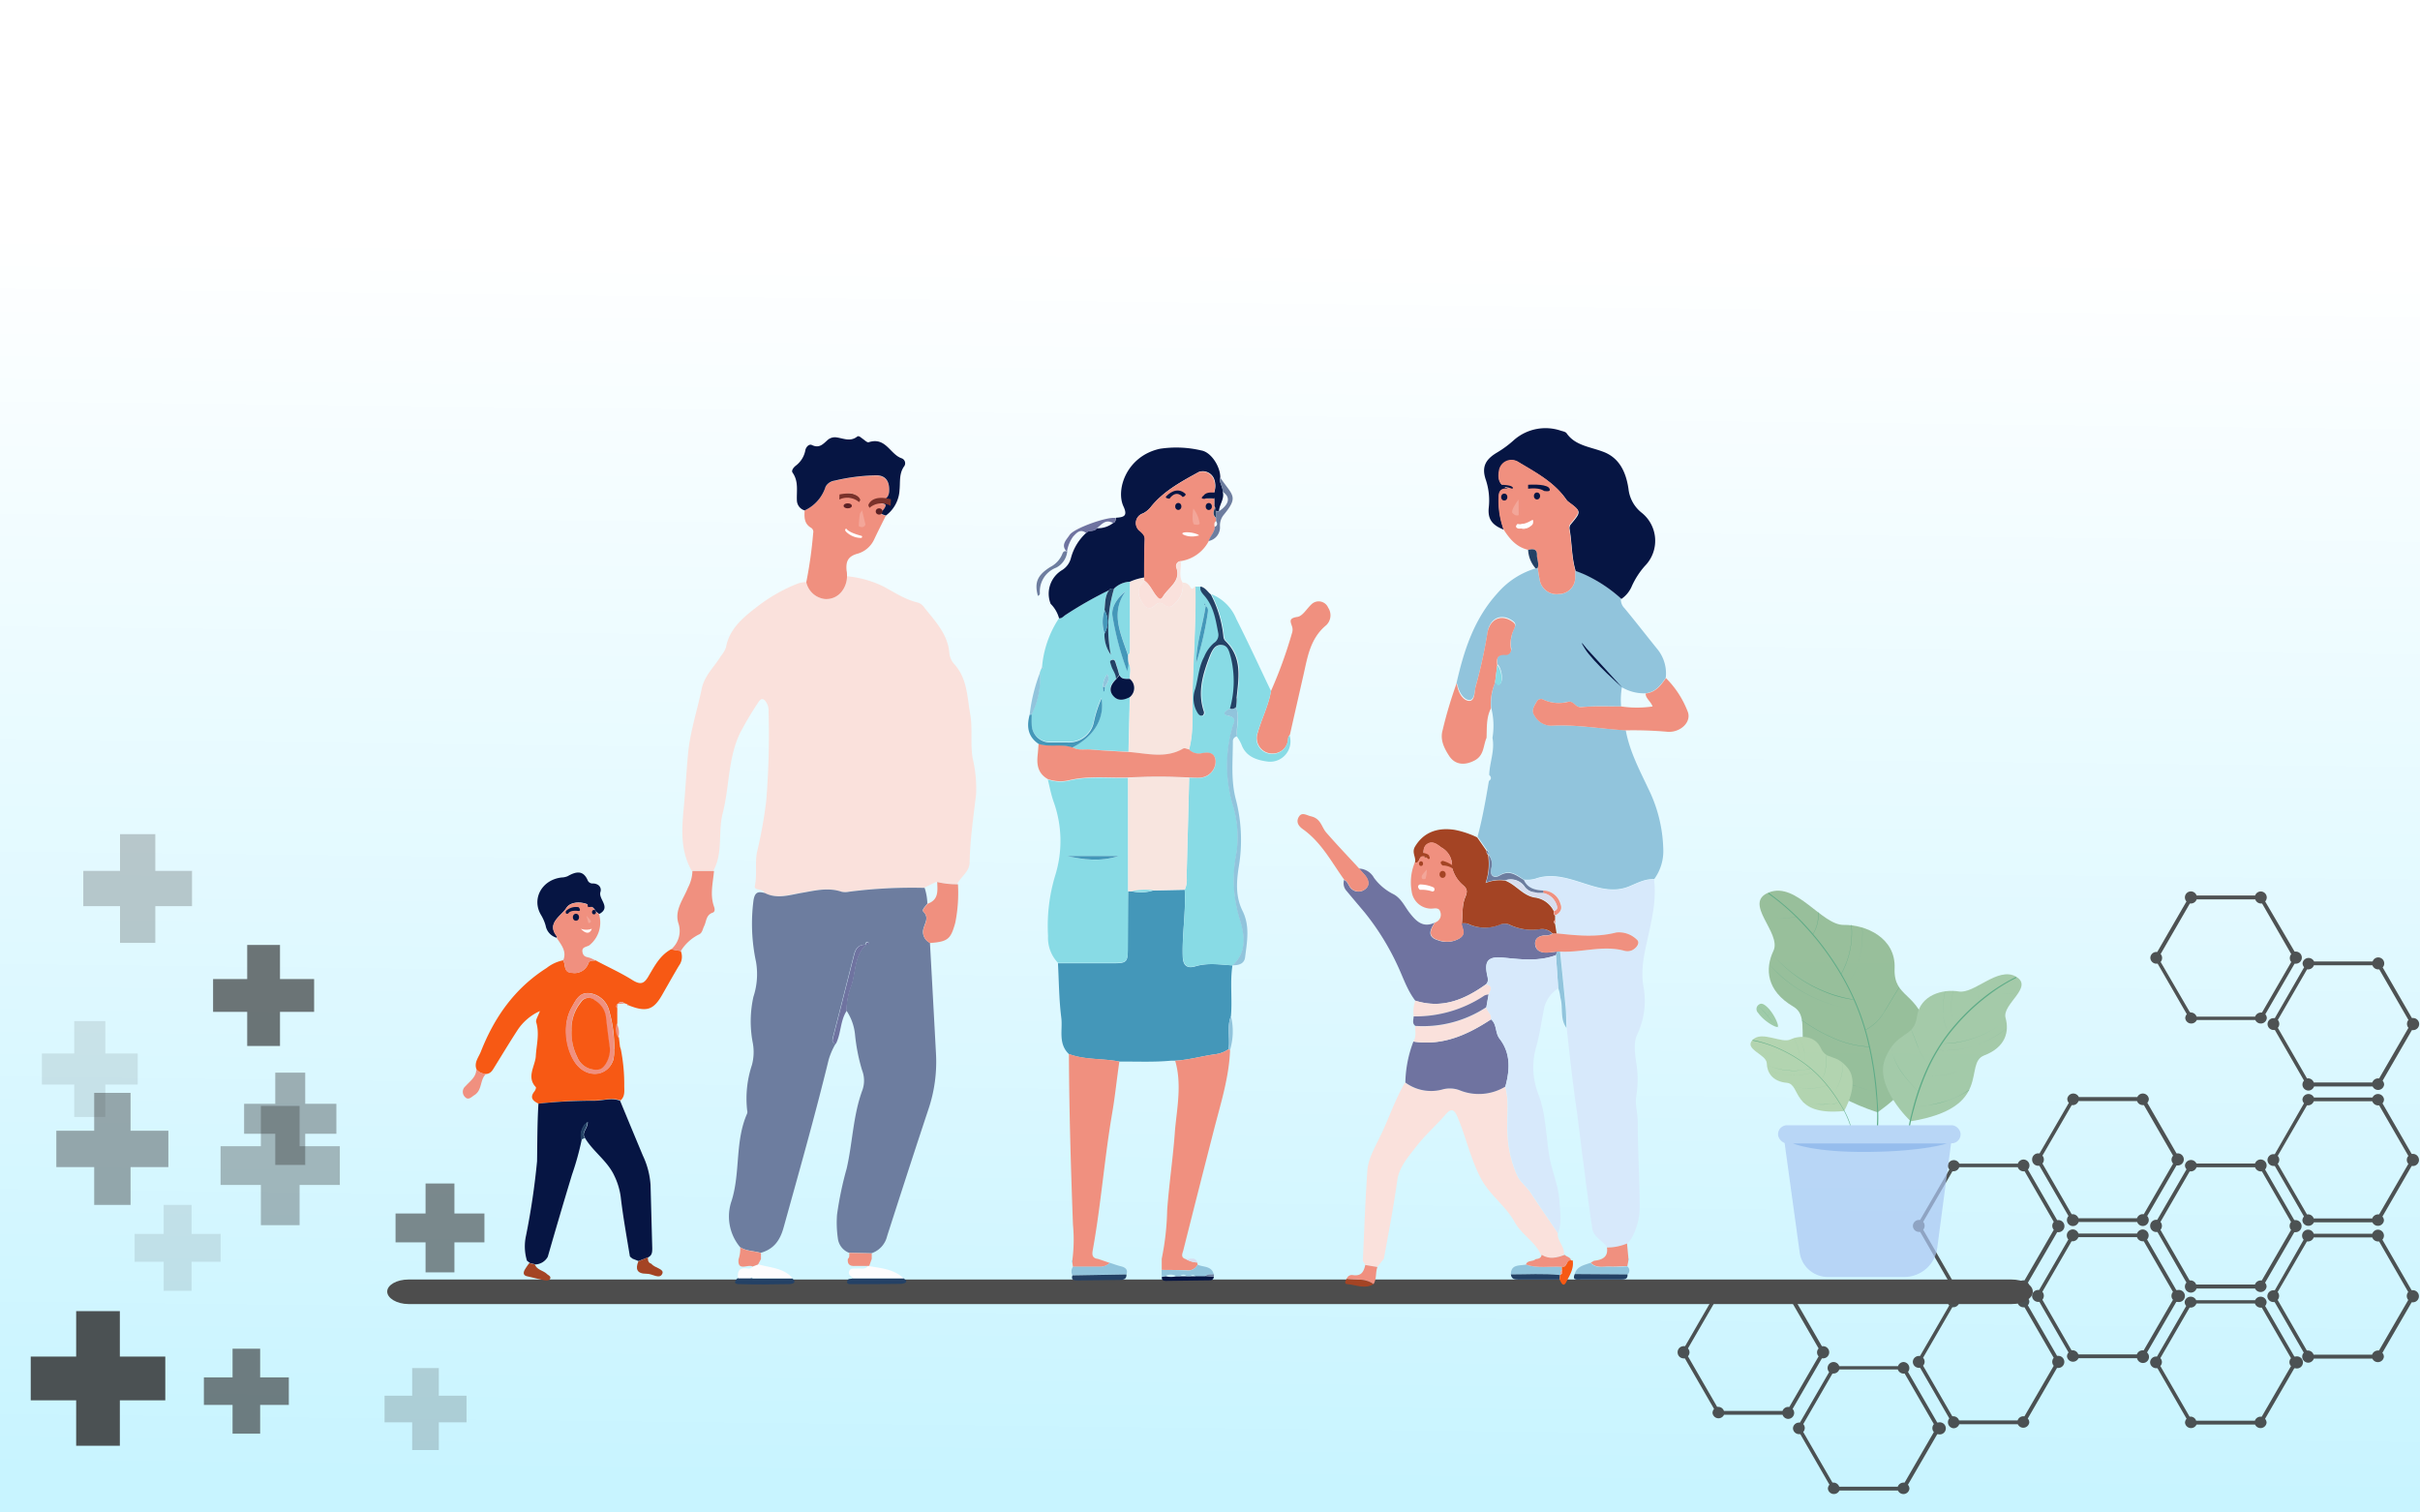 <svg xmlns="http://www.w3.org/2000/svg" xmlns:xlink="http://www.w3.org/1999/xlink" viewBox="0 0 400 250"><rect x="0" y="0" width="400" height="250" fill="#808080" stroke="none"/><defs><style>.cls-1{isolation:isolate;}.cls-2{fill:url(#linear-gradient);}.cls-10,.cls-11,.cls-12,.cls-13,.cls-3,.cls-4,.cls-5,.cls-6,.cls-7,.cls-8,.cls-9{fill:#333;mix-blend-mode:color-dodge;}.cls-3{opacity:0.84;}.cls-4{opacity:0.62;}.cls-5{opacity:0.2;}.cls-6{opacity:0.11;}.cls-7{opacity:0.37;}.cls-8{opacity:0.56;}.cls-9{opacity:0.67;}.cls-10{opacity:0;}.cls-11{opacity:0.41;}.cls-12{opacity:0.33;}.cls-13{opacity:0.25;}.cls-14{fill:#4d4d4d;}.cls-15{opacity:0.7;}.cls-16{fill:#79a671;}.cls-17{fill:#288b54;}.cls-18{fill:#84b884;}.cls-19{fill:#8cb685;}.cls-20{fill:#a1c58e;}.cls-21{fill:#abc7f2;}.cls-22{fill:#4b83db;opacity:0.5;}.cls-23{fill:#244165;}.cls-24{fill:#061543;}.cls-25{fill:#a44424;}.cls-26{fill:#fae1dc;}.cls-27{fill:#6d7d9f;}.cls-28{fill:#91c4dc;}.cls-29{fill:#d7e9fb;}.cls-30{fill:#4497b9;}.cls-31{fill:#88dbe5;}.cls-32{fill:#f75914;}.cls-33{fill:#6f73a0;}.cls-34{fill:#f8e5df;}.cls-35{fill:#f0907f;}.cls-36{fill:#d8deef;}.cls-37{fill:#fdfcfd;}.cls-38{fill:#7a322b;}.cls-39{fill:#5b2125;}.cls-40{fill:#f3a699;}.cls-41{fill:#fff;}</style><linearGradient id="linear-gradient" x1="198.6" y1="245.34" x2="200.98" y2="40.77" gradientUnits="userSpaceOnUse"><stop offset="0" stop-color="#c8f4ff"/><stop offset="1" stop-color="#fff"/></linearGradient></defs><g class="cls-1"><g id="Layer_1" data-name="Layer 1"><rect class="cls-2" width="400" height="250"/><path class="cls-3" d="M374.79,191.72a1,1,0,0,0,1,1l.21,0,4.82,8.36a1,1,0,0,0-.26.66,1,1,0,0,0,1.9.3h9.68a1,1,0,0,0,1.9-.3,1,1,0,0,0-.25-.65l4.83-8.36.21,0a1,1,0,1,0,0-2l-.21,0-4.82-8.36a1,1,0,0,0,.25-.66,1,1,0,0,0-1.9-.3h-9.68a1,1,0,0,0-1.9.3,1,1,0,0,0,.26.65L376,190.77l-.21,0A1,1,0,0,0,374.79,191.72Zm6.52,9-4.83-8.36a.94.94,0,0,0,0-1.3l4.84-8.36.2,0a1,1,0,0,0,.92-.67h9.68a1,1,0,0,0,.93.68l.2,0,4.83,8.36a.94.94,0,0,0,0,1.3l-4.84,8.36-.21,0a1,1,0,0,0-.92.67h-9.68a1,1,0,0,0-.93-.68Z"/><path class="cls-3" d="M355.4,202.64a1,1,0,0,0,1,1l.2,0L361.4,212a1,1,0,0,0-.26.66,1,1,0,0,0,1,1,1,1,0,0,0,.92-.68h9.68a1,1,0,0,0,1.9-.3.94.94,0,0,0-.25-.65l4.84-8.36a.65.65,0,0,0,.2,0,1,1,0,0,0,1-1,1,1,0,0,0-1-1,.71.71,0,0,0-.21,0l-4.83-8.37a1,1,0,0,0,.26-.65,1,1,0,0,0-1-1,1,1,0,0,0-.92.67h-9.68a1,1,0,0,0-1.9.29,1,1,0,0,0,.26.66l-4.84,8.35-.2,0A1,1,0,0,0,355.4,202.64Zm6.52,9-4.82-8.36a1,1,0,0,0,0-1.31l4.83-8.35.2,0a1,1,0,0,0,.93-.68h9.68a1,1,0,0,0,.92.68.76.76,0,0,0,.21,0l4.82,8.37a1,1,0,0,0,0,1.3l-4.84,8.36a.65.65,0,0,0-.2,0,1,1,0,0,0-.93.67H363a1,1,0,0,0-.92-.68Z"/><path class="cls-3" d="M374.8,169.25a1,1,0,0,0,1,1l.21,0,4.82,8.36a1,1,0,0,0-.26.65,1,1,0,0,0,1,1,1,1,0,0,0,.92-.68h9.68a1,1,0,0,0,1.9-.3,1,1,0,0,0-.25-.65l4.84-8.36a.64.64,0,0,0,.2,0,1,1,0,1,0,0-2l-.2,0-4.83-8.37a.93.93,0,0,0,.26-.65,1,1,0,0,0-1-1,1,1,0,0,0-.92.67h-9.68a1,1,0,0,0-1.9.3,1,1,0,0,0,.26.65L376,168.29l-.2,0A1,1,0,0,0,374.8,169.25Zm6.52,9-4.82-8.36a1,1,0,0,0,0-1.3l4.83-8.36.2,0a1,1,0,0,0,.93-.68h9.68a1,1,0,0,0,.92.68l.21,0,4.82,8.36a1,1,0,0,0,0,1.3l-4.84,8.36-.2,0a1,1,0,0,0-.93.67h-9.68a1,1,0,0,0-.92-.68Z"/><path class="cls-3" d="M355.43,158.29a1,1,0,0,0,1,1l.21,0,4.82,8.35a1,1,0,0,0-.26.66,1,1,0,0,0,1.9.3h9.68a1,1,0,0,0,1.9-.3.94.94,0,0,0-.25-.65l4.84-8.36a.65.65,0,0,0,.2,0,1,1,0,0,0,1-1,1,1,0,0,0-1-1,.69.69,0,0,0-.2,0L374.41,149a1,1,0,0,0,.26-.65,1,1,0,0,0-1-1,1,1,0,0,0-.92.67h-9.68a1,1,0,0,0-.93-.68,1,1,0,0,0-1,1,1,1,0,0,0,.26.66l-4.83,8.35-.2,0A1,1,0,0,0,355.43,158.29Zm6.52,9L357.13,159a1,1,0,0,0,0-1.31l4.83-8.35.2,0a1,1,0,0,0,.92-.68h9.69a1,1,0,0,0,.92.68.76.76,0,0,0,.21,0l4.82,8.37a1,1,0,0,0,0,1.3l-4.84,8.36a.65.65,0,0,0-.2,0,1,1,0,0,0-.93.67h-9.68a1,1,0,0,0-.92-.68Z"/><path class="cls-3" d="M335.89,191.69a1,1,0,0,0,1,1,.64.64,0,0,0,.2,0L341.9,201a1,1,0,0,0-.26.66,1,1,0,0,0,1,1,1,1,0,0,0,.93-.68h9.68a1,1,0,0,0,.92.67,1,1,0,0,0,1-1,1,1,0,0,0-.26-.65l4.84-8.36.21,0a1,1,0,0,0,0-2l-.21,0-4.82-8.36a1,1,0,0,0,.25-.65,1,1,0,0,0-1.9-.3h-9.68a1,1,0,0,0-1.9.3,1,1,0,0,0,.26.66l-4.84,8.35-.2,0A1,1,0,0,0,335.89,191.69Zm6.53,9-4.83-8.37a1,1,0,0,0,0-1.3l4.84-8.35.19,0a1,1,0,0,0,.93-.68h9.68a1,1,0,0,0,.92.67.75.75,0,0,0,.21,0l4.83,8.37a1,1,0,0,0-.26.65,1,1,0,0,0,.26.65l-4.84,8.36-.21,0a1,1,0,0,0-.92.68h-9.68a1,1,0,0,0-.93-.67A.62.62,0,0,0,342.42,200.71Z"/><path class="cls-3" d="M316.18,202.62a1,1,0,0,0,1,1,.68.68,0,0,0,.2,0l4.82,8.36a1,1,0,0,0-.26.66,1,1,0,0,0,1,1,1,1,0,0,0,.92-.67h9.68a1,1,0,0,0,.93.68,1,1,0,0,0,.72-1.63l4.84-8.35.2,0a1,1,0,1,0,0-2l-.21,0-4.83-8.36a1,1,0,0,0,.26-.65,1,1,0,0,0-1-1,1,1,0,0,0-.92.68h-9.68a1,1,0,0,0-1.9.3,1,1,0,0,0,.26.66l-4.84,8.35a.64.64,0,0,0-.2,0A1,1,0,0,0,316.18,202.62Zm6.52,9-4.82-8.36a1,1,0,0,0,0-1.3l4.84-8.36a.58.58,0,0,0,.19,0,1,1,0,0,0,.93-.67h9.68a1,1,0,0,0,.92.68l.21,0,4.82,8.36a1,1,0,0,0-.25.65,1,1,0,0,0,.25.65l-4.84,8.36-.2,0a1,1,0,0,0-.93.68h-9.68a1,1,0,0,0-.92-.68Z"/><path class="cls-3" d="M296.36,236.05a1,1,0,0,0,1,1,.75.75,0,0,0,.21,0l4.82,8.36a1,1,0,0,0-.26.66,1,1,0,0,0,1.9.3h9.68a1,1,0,0,0,1.9-.29,1,1,0,0,0-.25-.66l4.84-8.35.2,0a1,1,0,1,0,0-1.95l-.2,0-4.83-8.36a1,1,0,0,0-.72-1.63,1,1,0,0,0-.93.68H304a1,1,0,0,0-.92-.68,1,1,0,0,0-1,1,1,1,0,0,0,.26.66l-4.83,8.35-.21,0A1,1,0,0,0,296.36,236.05Zm6.52,9-4.83-8.36a1,1,0,0,0,.26-.65,1,1,0,0,0-.25-.65l4.83-8.36a.68.68,0,0,0,.2,0,1,1,0,0,0,.92-.67h9.68a1,1,0,0,0,.93.68l.2,0,4.83,8.36a1,1,0,0,0-.25.65.94.94,0,0,0,.25.65l-4.84,8.36-.2,0a1,1,0,0,0-.93.68H304a1,1,0,0,0-.92-.68Z"/><path class="cls-3" d="M316.17,225.09a1,1,0,0,0,1,1,.75.75,0,0,0,.21,0l4.82,8.36a1,1,0,0,0,.71,1.63,1,1,0,0,0,.93-.67h9.68a1,1,0,0,0,1.9-.29,1,1,0,0,0-.25-.65l4.83-8.36.21,0a1,1,0,1,0,0-2l-.2,0-4.83-8.36a1,1,0,0,0,.25-.65,1,1,0,0,0-1.9-.3h-9.68a1,1,0,0,0-.92-.68,1,1,0,0,0-1,1,1,1,0,0,0,.26.66l-4.83,8.35-.21,0A1,1,0,0,0,316.17,225.09Zm6.52,9-4.83-8.36a.94.94,0,0,0,0-1.3l4.84-8.36a.65.65,0,0,0,.2,0,1,1,0,0,0,.92-.67h9.68a1,1,0,0,0,.93.68l.2,0,4.83,8.36a1,1,0,0,0,0,1.31l-4.84,8.35-.21,0a1,1,0,0,0-.92.68h-9.68a1,1,0,0,0-.93-.68Z"/><path class="cls-3" d="M335.88,214.19a1,1,0,0,0,1,1l.21,0,4.82,8.36a1,1,0,0,0-.26.65,1,1,0,0,0,1.9.3h9.68a1,1,0,1,0,1.65-.95l4.84-8.36a.64.64,0,0,0,.2,0,1,1,0,1,0,0-1.95.65.65,0,0,0-.2,0l-4.83-8.37a1,1,0,0,0,.26-.65,1,1,0,0,0-1-1,1,1,0,0,0-.92.67h-9.69a1,1,0,0,0-.92-.68,1,1,0,0,0-1,1,1,1,0,0,0,.26.66l-4.83,8.35-.21,0A1,1,0,0,0,335.88,214.19Zm6.52,9-4.82-8.36a1,1,0,0,0,0-1.31l4.83-8.35.2,0a1,1,0,0,0,.92-.68h9.69a1,1,0,0,0,.92.68.64.64,0,0,0,.2,0l4.83,8.37a1,1,0,0,0-.25.65.94.94,0,0,0,.25.65l-4.84,8.36-.2,0a1,1,0,0,0-.93.67h-9.68a1,1,0,0,0-.92-.68Z"/><path class="cls-3" d="M355.39,225.15a1,1,0,0,0,1,1l.21,0,4.82,8.36a1,1,0,0,0-.26.66,1,1,0,0,0,1.9.3h9.68a1,1,0,0,0,1.9-.3,1,1,0,0,0-.25-.65l4.83-8.35.21,0a1,1,0,1,0,0-1.95l-.2,0-4.83-8.36a1,1,0,0,0,.25-.66,1,1,0,0,0-1.9-.29H363a1,1,0,0,0-1.9.3,1,1,0,0,0,.26.65l-4.83,8.36-.21,0A1,1,0,0,0,355.39,225.15Zm6.52,9-4.83-8.36a.94.94,0,0,0,0-1.3l4.84-8.36.2,0a1,1,0,0,0,.92-.67h9.68a1,1,0,0,0,.93.68l.2,0,4.83,8.36a.94.94,0,0,0,0,1.3l-4.84,8.36-.21,0a1,1,0,0,0-.92.67H363a1,1,0,0,0-.93-.68Z"/><path class="cls-3" d="M374.77,214.22a1,1,0,0,0,1,1,.69.69,0,0,0,.2,0l4.82,8.36a1,1,0,0,0-.26.66,1,1,0,0,0,1,1,1,1,0,0,0,.92-.67h9.68a1,1,0,0,0,1.9-.3.94.94,0,0,0-.25-.65l4.84-8.36.2,0a1,1,0,0,0,0-2l-.21,0-4.83-8.36a1,1,0,0,0,.26-.65,1,1,0,0,0-1-1,1,1,0,0,0-.92.68h-9.68a1,1,0,0,0-.93-.68,1,1,0,0,0-1,1,1,1,0,0,0,.26.66L376,213.27a.65.65,0,0,0-.2,0A1,1,0,0,0,374.77,214.22Zm6.52,9-4.82-8.36a1,1,0,0,0,0-1.3l4.84-8.36a.58.58,0,0,0,.19,0,1,1,0,0,0,.93-.67h9.68a1,1,0,0,0,.92.67l.21,0,4.82,8.36a1,1,0,0,0,0,1.31l-4.84,8.36a.64.64,0,0,0-.2,0,1,1,0,0,0-.93.68h-9.68a1,1,0,0,0-.92-.68Z"/><path class="cls-3" d="M277.29,223.53a1,1,0,0,0,1,1l.2,0,4.83,8.36a1,1,0,0,0-.26.66,1,1,0,0,0,1.9.3h9.68a1,1,0,0,0,.92.68,1,1,0,0,0,1-1,1,1,0,0,0-.26-.65l4.84-8.36.21,0a1,1,0,0,0,0-2l-.21,0-4.82-8.36a1,1,0,0,0,.25-.66,1,1,0,0,0-1.9-.3H285a1,1,0,0,0-1.9.3,1,1,0,0,0,.26.65l-4.83,8.36a.76.76,0,0,0-.21,0A1,1,0,0,0,277.29,223.53Zm6.53,9L279,224.18a1,1,0,0,0,.26-.65,1,1,0,0,0-.26-.65l4.84-8.36.19,0a1,1,0,0,0,.93-.67h9.68a1,1,0,0,0,.92.68l.21,0,4.83,8.36a.94.94,0,0,0,0,1.3l-4.84,8.36-.21,0a1,1,0,0,0-.92.67h-9.68a1,1,0,0,0-.93-.68Z"/><polygon class="cls-4" points="38.44 222.93 38.44 227.67 33.7 227.67 33.7 232.22 38.44 232.22 38.44 236.97 43 236.97 43 232.22 47.74 232.22 47.74 227.67 43 227.67 43 222.93 38.44 222.93"/><polygon class="cls-5" points="68.13 226.13 68.13 230.7 63.56 230.7 63.56 235.1 68.13 235.1 68.13 239.68 72.53 239.68 72.53 235.1 77.11 235.1 77.11 230.7 72.53 230.7 72.53 226.13 68.13 226.13"/><polygon class="cls-6" points="12.27 168.78 12.27 174.13 6.92 174.13 6.92 179.27 12.27 179.27 12.27 184.62 17.41 184.62 17.41 179.27 22.76 179.27 22.76 174.13 17.41 174.13 17.41 168.78 12.27 168.78"/><polygon class="cls-7" points="45.5 177.3 45.5 182.45 40.35 182.45 40.35 187.4 45.5 187.4 45.5 192.55 50.45 192.55 50.45 187.4 55.6 187.4 55.6 182.45 50.45 182.45 50.45 177.3 45.5 177.3"/><polygon class="cls-8" points="70.34 195.62 70.34 200.58 65.38 200.58 65.38 205.35 70.34 205.35 70.34 210.31 75.11 210.31 75.11 205.35 80.07 205.35 80.07 200.58 75.11 200.58 75.11 195.62 70.34 195.62"/><polygon class="cls-6" points="27.05 199.16 27.05 203.95 22.25 203.95 22.25 208.56 27.05 208.56 27.05 213.36 31.66 213.36 31.66 208.56 36.46 208.56 36.46 203.95 31.66 203.95 31.66 199.16 27.05 199.16"/><polygon class="cls-9" points="40.86 156.19 40.86 161.83 35.22 161.83 35.22 167.25 40.86 167.25 40.86 172.89 46.28 172.89 46.28 167.25 51.92 167.25 51.92 161.83 46.28 161.83 46.28 156.19 40.86 156.19"/><polygon class="cls-10" points="96.77 198.02 96.77 203.23 91.55 203.23 91.55 208.25 96.77 208.25 96.77 213.47 101.78 213.47 101.78 208.25 107 208.25 107 203.23 101.78 203.23 101.78 198.02 96.77 198.02"/><polygon class="cls-11" points="15.57 180.64 15.57 186.9 9.31 186.9 9.31 192.91 15.57 192.91 15.57 199.16 21.58 199.16 21.58 192.91 27.83 192.91 27.83 186.9 21.58 186.9 21.58 180.64 15.57 180.64"/><polygon class="cls-12" points="43.12 182.8 43.12 189.46 36.46 189.46 36.46 195.86 43.12 195.86 43.12 202.51 49.52 202.51 49.52 195.86 56.17 195.86 56.17 189.46 49.52 189.46 49.52 182.8 43.12 182.8"/><polygon class="cls-13" points="19.84 137.88 19.84 143.95 13.77 143.95 13.77 149.78 19.84 149.78 19.84 155.85 25.67 155.85 25.67 149.78 31.74 149.78 31.74 143.95 25.67 143.95 25.67 137.88 19.84 137.88"/><polygon class="cls-3" points="12.59 216.72 12.59 224.23 5.08 224.23 5.08 231.46 12.59 231.46 12.59 238.97 19.81 238.97 19.81 231.46 27.32 231.46 27.32 224.23 19.81 224.23 19.81 216.72 12.59 216.72"/><path class="cls-14" d="M332.46,211.49H67.54c-2,0-3.54.92-3.54,2s1.58,2.06,3.54,2.06H332.46c2,0,3.54-.92,3.54-2.06S334.42,211.49,332.46,211.49Z"/><g class="cls-15"><path class="cls-16" d="M310.33,183.86s9.76-6.48,8.28-13.27-5.65-5.48-5.45-10.54-4.76-7.22-8.4-7.17-7.82-7.12-12.33-5.39,2.12,6.69.7,9.67-1.17,6.61,3.3,9.23S292.06,177.78,310.33,183.86Z"/><path class="cls-17" d="M292.29,147.73a36.58,36.58,0,0,1,5.78,5.1,45.88,45.88,0,0,1,6.24,8.35,39.93,39.93,0,0,1,4.13,9.88,56.31,56.31,0,0,1,1.65,9.81,32.3,32.3,0,0,1-.28,9c-.06.31-.13.62-.22.92,0,.1.14.16.17.05a27.21,27.21,0,0,0,.59-8.63,56.56,56.56,0,0,0-1.45-10,40,40,0,0,0-3.76-9.87,45.64,45.64,0,0,0-6.13-8.73,39.92,39.92,0,0,0-6-5.54c-.2-.16-.41-.31-.63-.46a.09.09,0,0,0-.1.14Z"/><path class="cls-17" d="M317.6,167.92c-1.11,4-4.63,6.65-7.91,9.08,0,0,0,.06,0,0,3.28-2.44,6.81-5.12,7.92-9.1,0,0,0-.05,0,0Z"/><path class="cls-17" d="M309,173a16.29,16.29,0,0,1-5.87-1.4,26.94,26.94,0,0,1-5.29-3s-.05,0,0,.05a27.54,27.54,0,0,0,5.3,3,16.34,16.34,0,0,0,5.89,1.4s0-.05,0-.05Z"/><path class="cls-17" d="M306,152.9A14,14,0,0,1,304.3,161s0,0,.05,0a14.09,14.09,0,0,0,1.69-8.15s-.05,0-.05,0Z"/><path class="cls-17" d="M307.81,153.38a17,17,0,0,1-.44,4.92,8.71,8.71,0,0,1-2.15,4.37s0,.06,0,0a8.6,8.6,0,0,0,2.13-4.28,17.13,17.13,0,0,0,.48-5s-.06,0-.06,0Z"/><path class="cls-17" d="M307.12,166.85a22.16,22.16,0,0,1-12-4.86,19,19,0,0,1-2.64-2.59s-.06,0,0,0a22.09,22.09,0,0,0,14.72,7.46s0-.05,0-.05Z"/><path class="cls-17" d="M306.36,165.2a22.75,22.75,0,0,1-13.45-7.51s-.06,0,0,0A22.9,22.9,0,0,0,303,164.48a19.75,19.75,0,0,0,3.34.77,0,0,0,0,0,0-.05Z"/><path class="cls-17" d="M300.5,150.85a5.87,5.87,0,0,1-.89,3.58,0,0,0,0,0,.05,0,6,6,0,0,0,.9-3.62,0,0,0,0,0-.06,0Z"/><path class="cls-17" d="M296.92,151.48a7.89,7.89,0,0,1-5.61-.58s-.06,0,0,0a8,8,0,0,0,5.65.59s0-.06,0-.05Z"/><path class="cls-17" d="M313.9,163.19c-.83,1.28-1.58,2.61-2.38,3.92a7.81,7.81,0,0,1-3.15,3.09s0,.06,0,.05a7.8,7.8,0,0,0,3.06-2.94c.86-1.35,1.63-2.75,2.5-4.09,0,0,0-.06-.05,0Z"/><path class="cls-17" d="M298.4,174.75a22.91,22.91,0,0,0,8.91,4.95q1.4.47,2.82.81s.06,0,0,0a33.63,33.63,0,0,1-6.2-2.13,19.27,19.27,0,0,1-5.5-3.61s-.07,0-.05,0Z"/><path class="cls-18" d="M292.22,166.58c-.78-.78-1.17-.78-1.54-.5a.88.88,0,0,0-.08,1.34c1,1.44,3,2.5,3.24,2.31S293.29,167.67,292.22,166.58Z"/><path class="cls-17" d="M294,169.89c-1.33-1-2-2.59-3.42-3.57,0,0,0,0,0,0,1.37,1,2.08,2.55,3.42,3.58,0,0,0,0,0,0Z"/><path class="cls-17" d="M292.17,167.93a1.39,1.39,0,0,0,.4-.94s0,0,0,0a1.32,1.32,0,0,1-.4.95s0,0,0,0Z"/><path class="cls-17" d="M291.71,167.36a2.52,2.52,0,0,1-1.19-.06s0,0,0,0a2.36,2.36,0,0,0,1.18.06s0,0,0,0Z"/><path class="cls-17" d="M292.41,166.8a2.25,2.25,0,0,1-.36,1s0,0,0,0a2.23,2.23,0,0,0,.35-1s0,0,0,0Z"/><path class="cls-19" d="M315.82,185.34s-6.13-5.72-4.21-10.4,4.74-3.26,5.24-6.89,4.32-4.61,6.91-4.17,6.48-4.19,9.47-2.45-2.36,4.54-1.73,6.82,0,4.85-3.53,6.2S329.62,183.07,315.82,185.34Z"/><path class="cls-17" d="M333.3,161.62a27.86,27.86,0,0,0-4.77,3,34.29,34.29,0,0,0-5.51,5.25,29.71,29.71,0,0,0-4.22,6.58,41.49,41.49,0,0,0-2.42,6.81,23.53,23.53,0,0,0-1,6.45c0,.22,0,.45,0,.68,0,.07-.12.09-.12,0a19.59,19.59,0,0,1,.68-6.23,41.37,41.37,0,0,1,2.31-7,30.4,30.4,0,0,1,3.94-6.61,34.59,34.59,0,0,1,5.49-5.53,29.71,29.71,0,0,1,5-3.27l.51-.26c.07,0,.12.08.05.11Z"/><path class="cls-17" d="M312.68,173.16c.28,3,2.45,5.26,4.47,7.36,0,0,0,0,0,0-2-2.11-4.2-4.43-4.48-7.39,0,0,0,0,0,0Z"/><path class="cls-17" d="M318.15,177.76a11.93,11.93,0,0,0,4.37-.34,19.92,19.92,0,0,0,4.14-1.52s0,0,0,0a20.34,20.34,0,0,1-4.16,1.53,11.92,11.92,0,0,1-4.37.33s0,0,0,0Z"/><path class="cls-17" d="M322.87,163.76a10.2,10.2,0,0,0,.17,6s0,0,0,0a10.15,10.15,0,0,1-.16-6s0,0,0,0Z"/><path class="cls-17" d="M321.51,163.9a12.5,12.5,0,0,0-.31,3.56,6.16,6.16,0,0,0,1,3.35s0,0,0,0a6,6,0,0,1-1-3.29,12.44,12.44,0,0,1,.3-3.65s0,0,0,0Z"/><path class="cls-17" d="M320.28,173.57a16.18,16.18,0,0,0,9.21-2.1,14.3,14.3,0,0,0,2.21-1.54s0,0,0,0a16.16,16.16,0,0,1-8.76,3.62,15.11,15.11,0,0,1-2.69,0s0,0,0,0Z"/><path class="cls-17" d="M321,172.49a16.84,16.84,0,0,0,10.55-3.84s0,0,0,0a17.06,17.06,0,0,1-8.1,3.67,13.73,13.73,0,0,1-2.48.17s0,0,0,0Z"/><path class="cls-17" d="M327.05,162.92a4.16,4.16,0,0,0,.18,2.65s0,0,0,0a4.28,4.28,0,0,1-.18-2.69s0,0,0,0Z"/><path class="cls-17" d="M329.52,163.77a5.69,5.69,0,0,0,4.08.22s0,0,0,0a5.8,5.8,0,0,1-4.1-.22s0-.05,0,0Z"/><path class="cls-17" d="M315.92,170.2c.43,1,.79,2,1.2,3.06a5.5,5.5,0,0,0,1.85,2.57s0,0,0,0a5.45,5.45,0,0,1-1.81-2.44c-.44-1.06-.81-2.15-1.26-3.2,0,0,0,0,0,0Z"/><path class="cls-17" d="M325.49,180.2a17.1,17.1,0,0,1-7,2.52c-.7.11-1.41.2-2.12.26,0,0,0,0,0,0a24.62,24.62,0,0,0,4.69-.82,14.23,14.23,0,0,0,4.39-2,0,0,0,1,1,0,0Z"/><path class="cls-20" d="M304.81,183.64s2.68-4.52.63-7.07-3.5-1.21-4.49-3.35-3.5-2.11-5-1.41-4.75-1.49-6.26.07,2.3,2.38,2.34,3.88.91,3,3.32,3.22S295.94,184.52,304.81,183.64Z"/><path class="cls-17" d="M289.68,172a18.34,18.34,0,0,1,3.48,1,22.6,22.6,0,0,1,4.35,2.3,20.24,20.24,0,0,1,3.81,3.33,28,28,0,0,1,2.76,3.77,15.46,15.46,0,0,1,1.79,3.79c0,.14.07.28.1.42s.09,0,.08,0a12.67,12.67,0,0,0-1.58-3.69,27.51,27.51,0,0,0-2.72-3.9,19.61,19.61,0,0,0-3.65-3.39,23.08,23.08,0,0,0-4.39-2.48,19.53,19.53,0,0,0-3.66-1.18l-.36-.07a0,0,0,1,0,0,.07Z"/><path class="cls-17" d="M304.46,175.66c.38,1.85-.52,3.62-1.37,5.24,0,0,0,0,0,0,.84-1.62,1.74-3.4,1.36-5.26,0,0,0,0,0,0Z"/><path class="cls-17" d="M302,179.38a7.53,7.53,0,0,1-2.74.51,12.76,12.76,0,0,1-2.82-.25s0,0,0,0a12.74,12.74,0,0,0,2.83.24,7.53,7.53,0,0,0,2.74-.51s0,0,0,0Z"/><path class="cls-17" d="M296.46,171.59a6.54,6.54,0,0,1,1,3.69h0a6.47,6.47,0,0,0-1-3.7,0,0,0,1,0,0,0Z"/><path class="cls-17" d="M297.32,171.45a7.94,7.94,0,0,1,.86,2.12,4,4,0,0,1,0,2.22s0,0,0,0a3.85,3.85,0,0,0,0-2.18,7.89,7.89,0,0,0-.87-2.18s0,0,0,0Z"/><path class="cls-17" d="M299.88,177.17a10.5,10.5,0,0,1-6,.23,9.39,9.39,0,0,1-1.64-.58s0,0,0,0a10.41,10.41,0,0,0,6,.77,9.51,9.51,0,0,0,1.65-.42s0,0,0,0Z"/><path class="cls-17" d="M299.21,176.63a10.57,10.57,0,0,1-5.69-.07A11.41,11.41,0,0,1,292,176s0,0,0,0a11.15,11.15,0,0,0,5.65.91,8.07,8.07,0,0,0,1.54-.3s0,0,0,0Z"/><path class="cls-17" d="M293.75,171.76a2.66,2.66,0,0,1,.38,1.65s0,0,0,0a2.73,2.73,0,0,0-.39-1.67s0,0,0,0Z"/><path class="cls-17" d="M292.39,172.69a3.53,3.53,0,0,1-2.45.81s0,0,0,0a3.6,3.6,0,0,0,2.47-.82s0,0,0,0Z"/><path class="cls-17" d="M301.92,174.38c-.07.69-.1,1.38-.16,2.07a3.44,3.44,0,0,1-.65,1.88s0,0,0,0a3.32,3.32,0,0,0,.66-1.79c.07-.72.09-1.44.17-2.16,0,0,0,0,0,0Z"/><path class="cls-17" d="M297.93,182.08a11,11,0,0,0,4.75.39c.45,0,.9-.11,1.34-.19,0,0,0,0,0,0a16.18,16.18,0,0,1-3,.27,9.53,9.53,0,0,1-3.05-.47s0,0,0,0Z"/><path class="cls-21" d="M302,211.07h12.89a5.5,5.5,0,0,0,5.33-4.92l2.48-18.74H294.77l2.68,19.48A4.7,4.7,0,0,0,302,211.07Z"/><rect class="cls-21" x="293.89" y="185.98" width="30.18" height="2.99" rx="1.49" transform="translate(617.96 374.96) rotate(180)"/><path class="cls-22" d="M321.8,189s-3.57,1.29-12.82,1.4-12.61-1.4-12.61-1.4Z"/></g><path class="cls-23" d="M124.37,211.31l6.59,0c.88.76-.08.93-.46.94-2.81.06-5.62.09-8.42,0-.86,0-.66-.56-.13-1l2.08,0Z"/><path class="cls-23" d="M141,211.29h8.32c1.17.69-.1.91-.32.92-2.83.06-5.66.05-8.49.05-.33,0-.56-.13-.49-.48C140.15,211.23,140.69,211.45,141,211.29Z"/><path class="cls-24" d="M197.57,210.92h1.68l1.38.09a.61.61,0,0,1-.65.62l-7.26.09c-.5,0-.76-.19-.66-.69l.61-.07a3.92,3.92,0,0,0,1.77,0h.65l1.09,0h1.39Z"/><path class="cls-25" d="M222.58,211.38c1.52.14,3.11-.07,4.44.88-1.43.86-2.88.11-4.31,0C222.1,212.21,222.4,211.71,222.58,211.38Z"/><path class="cls-26" d="M140,95.25a17.29,17.29,0,0,1,6,1.68c1.88,1,3.64,2.2,5.79,2.69a2.12,2.12,0,0,1,1,.82c1.8,2.25,3.85,4.38,4.12,7.41a3.22,3.22,0,0,0,.71,1.8c2.27,2.42,2.22,5.44,2.74,8.35.43,2.42,0,4.89.4,7.27a22,22,0,0,1,.58,6c-.44,3.75-1,7.48-1.07,11.25,0,1.55-1.45,2.37-2.06,3.6a13.71,13.71,0,0,1-3.43-.37l-2.06,1a81.82,81.82,0,0,0-12.52.64,2.85,2.85,0,0,1-1.2,0c-2.31-.79-4.51-.16-6.79.22-1.91.31-3.93,1-5.88,0-.16-.84-1.76-.28-1.56-1.19.4-1.83,0-3.68.34-5.5a77.08,77.08,0,0,0,1.53-8.44,135,135,0,0,0,.4-14.78,2.91,2.91,0,0,0-.27-1.42c-.42-.75-.88-1.09-1.46-.15a55,55,0,0,0-3,5.06c-2,4.2-1.73,8.86-2.86,13.25-.8,3.11.11,6.49-1.55,9.5l-3.57,0c-2-3.53-1.61-7.25-1.26-11,.25-2.79.39-5.58.66-8.37.34-3.67,1.52-7.14,2.25-10.7.47-2.26,2.11-3.64,3.17-5.43A4.57,4.57,0,0,0,120,107c.54-3.08,2.9-5,5.22-6.77a26.73,26.73,0,0,1,6.37-3.66,4,4,0,0,1,1.67-.35,3.56,3.56,0,0,0,3,2.77,3.2,3.2,0,0,0,2.85-1.18A4.12,4.12,0,0,0,140,95.25Z"/><path class="cls-27" d="M126.44,147.62c1.95,1,4,.34,5.88,0,2.28-.38,4.48-1,6.79-.22a2.85,2.85,0,0,0,1.2,0,81.82,81.82,0,0,1,12.52-.64,8.87,8.87,0,0,1,.45,2.6c-.3.44-1,1-.63,1.36.91.9.25,1.81.06,2.55a2,2,0,0,0,1,2.57q.51,9.18,1,18.35a24.5,24.5,0,0,1-1.24,9.13c-2.33,7-4.59,14-6.84,21a3.92,3.92,0,0,1-2.58,2.83l-3.72-.08a2.91,2.91,0,0,1-1.84-2.38,18.06,18.06,0,0,1-.14-3.89,56.8,56.8,0,0,1,1.59-7.63c1-4.33,1.05-8.82,2.63-13.05a4.7,4.7,0,0,0-.07-3.2,30.42,30.42,0,0,1-1.17-5.89,8.63,8.63,0,0,0-1.43-4,11.53,11.53,0,0,1,.84-4.24c.7-2.22.45-4.76,2.35-6.6.21-.05.47-.06.49-.34,0-.06-.13-.18-.19-.18-.29,0-.3.26-.36.47-1.27,0-1.66.79-1.9,1.73-1.16,4.54-2.3,9.09-3.47,13.63-.12.48-.19.85.47,1a11.66,11.66,0,0,0-1.16,2.66c-2.27,9.29-4.88,18.49-7.44,27.71-.57,2.06-1.55,3.58-3.79,4.21-1.13-.34-2.39-.28-3.42-.95a7.9,7.9,0,0,1-1.37-7.72c1.45-4.73.51-9.78,2.55-14.37a.86.86,0,0,0,0-.48,17.58,17.58,0,0,1,.78-7.51,8.24,8.24,0,0,0,.11-3.86,18.74,18.74,0,0,1,.14-7.42,12,12,0,0,0,.43-5.8,30,30,0,0,1-.41-10.18C124.78,147.45,125.3,147.3,126.44,147.62Z"/><path class="cls-28" d="M240.75,112.9c1.22-5.37,2.87-10.57,6.77-14.86a13.39,13.39,0,0,1,6.3-4.09l.34-.08c.1.63.19,1.27.32,1.89a2.84,2.84,0,0,0,3.21,2.43,2.7,2.7,0,0,0,2.67-2.78c0-.37,0-.75,0-1.12.52.21,1.05.4,1.56.63a23.59,23.59,0,0,1,6,4,2,2,0,0,0,.59,1.61c1.83,2.21,3.58,4.47,5.38,6.7a6.35,6.35,0,0,1,1.44,4.82c-.83,1.19-1.68,2.36-3.36,2.55a7.23,7.23,0,0,1-3.89-1,12.66,12.66,0,0,0-.13,3.16c-2.18,0-4.39-.1-6.55.11-1.07.1-1.25-1-2.18-.89a6.13,6.13,0,0,1-4.13-.34A.79.79,0,0,0,254,116c-.44.73-.92,1.48-.35,2.27a3.2,3.2,0,0,0,2.75,1.67c4.14-.19,8.21.52,12.32.76.62,3.46,2.27,6.56,3.76,9.72a23.85,23.85,0,0,1,2.44,9.89,7.84,7.84,0,0,1-1.5,5c-1.55-.07-2.81.65-4.18,1.21-2.78,1.12-5.49.09-8.15-.75-2.4-.76-4.81-1.43-7.34-.53a4.91,4.91,0,0,1-1.87.14c-1.21-.77-2.28-1.74-4-.73-.9.53-1.68.07-1.41-1.14a2.31,2.31,0,0,0-.43-2.26l0-.08a.5.5,0,0,0-.25-.64l-1.56-2.26c.81-3,1.35-6.1,1.87-9.18.44-.3.43-.63.05-1,.06-2.06.95-4,.54-6.14a12,12,0,0,0-.22-5,9.2,9.2,0,0,1,.68-4.24c.3,0,.4.66.8.32.58-.48.26-2.62-.43-3.24-.11-.94-.11-1.76,1.31-1.68a.85.85,0,0,0,.94-1.09,5.45,5.45,0,0,1,.57-3.26c.25-.65.13-.87-.48-1.26-1.83-1.17-3.69-.26-4,2.16a81,81,0,0,1-1.92,8.71c-.21.82-.2,2.44-1.14,2.33s-1.73-1.44-1.92-2.63C240.8,113.11,240.77,113,240.75,112.9Z"/><path class="cls-29" d="M251.86,145.45a4.91,4.91,0,0,0,1.87-.14c2.53-.9,4.94-.23,7.34.53,2.66.84,5.37,1.87,8.15.75,1.37-.56,2.63-1.28,4.18-1.21.39,3.09-.25,6.07-.91,9.08-.62,2.8-1.35,5.58-.85,8.58a13,13,0,0,1-1,7.9c-.71,1.47-.39,3.24-.17,4.82a16.82,16.82,0,0,1,0,5.3c-.26,1.49.24,3,.23,4.51,0,4.63.31,9.24.32,13.86a10.7,10.7,0,0,1-1.33,5.22,7.29,7.29,0,0,1-.71.89,8.52,8.52,0,0,1-3.32.66c-.69-1.12-2.25-1.69-2.46-3.08-.55-3.57-1-7.16-1.46-10.75-.43-3.21-.78-6.43-1.24-9.63-.61-4.27-1.08-8.56-1.54-12.85,0-1.13,0-2.28-.14-3.41-.28-3.06-.6-6.13-.91-9.19,3.57.2,7.12-1.16,10.7-.12a1.88,1.88,0,0,0,1.17-.09c.82-.37,1.44-1.28.8-1.79a4.21,4.21,0,0,0-3.37-1.16c-3.29.84-6.53.5-9.81.15-.09-.55-.17-1.09-.26-1.64V152l0-.69c.77-.44,1.21-1,.86-1.89a3,3,0,0,0-2.83-2.22C253.73,147.14,252.47,146.83,251.86,145.45Z"/><path class="cls-30" d="M203.71,159.57c-.43,2.78,0,5.59-.25,8.39-.71,1.78-.12,3.65-.39,5.46a5,5,0,0,1-2.21.84c-2.22.3-4.37.94-6.62,1.06h-.69v0c-2.84.27-5.69.12-8.54.15-2.76-.55-5.66-.23-8.34-1.25-1.81-1.74-1-4-1.25-6-.38-3-.39-6-.55-9,3.1,0,6.2,0,9.3,0,2,0,2.23-.24,2.24-2.18,0-3.24,0-6.47.05-9.71l.63,0a6.68,6.68,0,0,0,3.52-.14l5.21-.11c.21,3.64-.43,7.25-.33,10.89,0,1.57.65,2.18,2.06,1.77C199.63,159.1,201.66,159.44,203.71,159.57Z"/><path class="cls-31" d="M203.71,159.57c-2.05-.13-4.08-.47-6.15.13-1.41.41-2-.2-2.06-1.77-.1-3.64.54-7.25.33-10.89a3.69,3.69,0,0,0,.3-2.07q.23-8.21.43-16.42c.69,0,1.38,0,2.07,0a2.71,2.71,0,0,0,2.3-2.76c-.16-1.49-1.27-1.47-2.41-1.23a2.28,2.28,0,0,1-2-.67c.71-2.61.52-5.31.55-7.92.07-6.35.62-12.68.49-19l1,0c-.17.74.42,1.25.79,1.71,1.42,1.77,1.72,3.85,2.12,5.92a1.57,1.57,0,0,1-.7,1.7,6.08,6.08,0,0,0-1.61,2.27c-.91,1.67-1,3.53-1.47,5.29a4.56,4.56,0,0,0,.43,4.07c.21.28.49.51.85.3a.63.63,0,0,0,.14-.57c-1.12-3.24-.17-6.28,1-9.28.32-.82.78-1.91,2-1.75,1,.14,1.19,1.18,1.44,2a16.66,16.66,0,0,1-.13,8.5c-.72.23-1.55.93-.45,1.15,1.71.35.95,1.21.78,1.85a23.19,23.19,0,0,0,0,12.77,18,18,0,0,1,.67,8,22.25,22.25,0,0,0,.45,10.77c.78,2.46,1.49,5.54-1.09,7.88Zm-4.44-59.41-.08-.41-.19.1.28.3c-.45,3.16-1.57,6.22-1.56,9.46a55.45,55.45,0,0,0,1.91-8.28C199.68,100.92,199.76,100.45,199.27,100.16Z"/><path class="cls-31" d="M186.47,147.27c0,3.24,0,6.47-.05,9.71,0,1.94-.25,2.18-2.24,2.18-3.1,0-6.2,0-9.3,0a6,6,0,0,1-1.65-4.45,28.84,28.84,0,0,1,1.22-10.12,19.15,19.15,0,0,0-.32-12.13c-.41-1.18-.64-2.41-.94-3.62a6.26,6.26,0,0,0,3.55.19c3.22-.77,6.48-.35,9.72-.45Q186.46,137.9,186.47,147.27Zm-1.54-5.78h-8.57C179.07,142.07,181.76,142.51,184.93,141.49Z"/><path class="cls-26" d="M228.74,208.05l-1.08,1.38-2-.34-.4-.71c.24-5,.4-9.92.75-14.87.13-1.94,1.16-3.7,2-5.44,1.5-3,2.52-6.22,4.23-9.14a7.17,7.17,0,0,0,6.05,1.17,4.56,4.56,0,0,1,2.9.1,8.44,8.44,0,0,0,7.58-.6c.78,2.61.17,5.28.41,7.91a18.12,18.12,0,0,0,1.69,7c.55,1,1.53,1.71,2.16,2.68,1.43,2.24,3,4.42,4.46,6.62-.15,1.32,1.21,2.25,1,3.57-1.27.51-2.53.83-3.8,0-.95-2.15-3.2-3.31-4.35-5.41-1.39-2.55-4-4.36-5.46-7-1.82-3.31-2.53-7-4-10.41-.57-1.37-1.15-1.26-1.88-.41-1.62,1.88-3.54,3.55-5,5.48-1.19,1.53-2.59,3.12-3,5.18C230.38,199.26,229.54,203.66,228.74,208.05Z"/><path class="cls-24" d="M268,99a23.59,23.59,0,0,0-6-4c-.51-.23-1-.42-1.56-.63-.68-2.26-.6-4.62-1-6.91a1,1,0,0,1,.17-.75c1.8-2.15,1.81-2.14-.39-3.77a1.65,1.65,0,0,1-.33-.37c-2-2.83-5-4.43-7.92-6.18a2.09,2.09,0,0,0-3.14,1.47c-.22,1.36-.05,2.5,1.76,3-1.56-.21-1.87.44-1.83,1.57a13.78,13.78,0,0,0,.81,5.12c-1.9-.73-2.67-1.71-2.5-3.59a10.71,10.71,0,0,0-.47-4.62c-.73-2.11-.13-3.38,1.88-4.56a17.52,17.52,0,0,0,2.81-2.09,7.91,7.91,0,0,1,7.73-1.49c.32.09.76.18.92.41,1.38,2,3.76,2.22,5.88,3,2.91,1,3.95,3.53,4.35,6.19a5.82,5.82,0,0,0,2.13,3.91,5.93,5.93,0,0,1,.57,8.85,13.3,13.3,0,0,0-2.14,3.31A4.84,4.84,0,0,1,268,99Z"/><path class="cls-32" d="M89,182.42c-.94-.46-1.47-1-.68-2,.17-.2.34-.64.24-.74-1.58-1.64-.1-3.5,0-5.09.1-1.86.65-3.69.07-5.62-.12-.42.31-1,.61-1.85a8.7,8.7,0,0,0-3.74,3.21c-1.3,2-2.5,4-3.74,6-.32.51-.58,1.08-1.31,1.18a2,2,0,0,1-1.68-.74c-.46-1.12.33-2,.7-2.92C81.67,168.24,85,163.4,90.35,160a6.44,6.44,0,0,1,2.74-1.27c.44.73,0,2,1.48,2.07a2.43,2.43,0,0,0,2.69-1.59c.21-.56.76-.37,1.17-.48,2,1.08,4.17,2.05,6.11,3.27,1.44.9,2,.52,2.72-.76.95-1.6,1.84-3.34,3.66-4.33l1.6.28a2.47,2.47,0,0,1-.31,2.45c-.95,1.6-1.86,3.22-2.78,4.83-1.42,2.48-2.6,2.85-5.46,1.73l-.37-.24-.33-.11c-.4-.26-.78-.4-1.12.07l0,0a.41.41,0,0,0-.12.7l0,.59,0,.43,0,1.5a3,3,0,0,0,.27,2.35l.18,1.53.14.43a29.33,29.33,0,0,1,.56,6c0,.84.16,1.76-.61,2.44-1.42-.53-2.84,0-4.26,0A83.67,83.67,0,0,0,89,182.42Zm12.53-9a21.86,21.86,0,0,0-.81-6.26,3.86,3.86,0,0,0-3.3-3c-1.7-.17-2.29,1.26-2.93,2.38-1.79,3.17-.7,7.95,1.18,9.8s4.86,1.4,5.7-1.15A6.05,6.05,0,0,0,101.5,173.43Z"/><path class="cls-24" d="M89,182.42a83.67,83.67,0,0,1,9.23-.48c1.42,0,2.84-.54,4.26,0q1.88,4.55,3.77,9.07a13.41,13.41,0,0,1,1.27,4.87q.14,5.2.28,10.42c0,.61,0,1.2-.69,1.53l-1.57.61-1-.39c-.16-.15-.43-.29-.45-.46-.53-3.24-1.12-6.48-1.5-9.74a11.4,11.4,0,0,0-1.06-3.51c-1.13-2.45-3.52-4-4.84-6.23-.66-.89.5-1.57.45-2.66a2.78,2.78,0,0,0-1,2.93,47.05,47.05,0,0,1-1.61,5.8c-1.37,4.51-2.69,9-4,13.56a2.46,2.46,0,0,1-2,1.26l-.92-.22-.52-.4a8.1,8.1,0,0,1-.15-4.15,120.33,120.33,0,0,0,1.82-12.28C88.82,188.77,88.8,185.59,89,182.42Z"/><path class="cls-31" d="M172.24,110.26a17.14,17.14,0,0,1,2.8-8.07c.46,0,.7-.28,1-.5a64.94,64.94,0,0,1,7.27-4.14c-.72,1-.62,2.16-.74,3.28a6.12,6.12,0,0,0,0,3.9,5.63,5.63,0,0,0,1.05,3.49,22.71,22.71,0,0,1,.53-10.93,4,4,0,0,1,2.63-1.14v11.14c0,.38,0,.77-.33,1-1.1-3.47-3-6.89-.42-10.56-1.4,1.16-2.4,2.63-2.13,4.12a48.48,48.48,0,0,0,2.44,9.09l.18-1.44c.53.86.2,1.79.24,2.68-.65,0-1.38.12-1.73-.64-.18-.61-.34-1.23-.55-1.84-.11-.32-.16-.87-.74-.63-.41.16-.13.55-.06.85.19.78.87,1.4.82,2.26-.82.8-1.4,1.69-.56,2.73s1.79.77,2.79.25l-.21,9.09c-2.09-.12-4.18-.22-6.27-.35-1-.07-2.06.19-3-.39,3.6-1.83,5.37-4.82,4.78-8.16a19.79,19.79,0,0,0-1.3,4.07,4.19,4.19,0,0,1-4.37,3.2c-.92,0-1.84,0-2.76,0a3,3,0,0,1-3.1-2.83,17.69,17.69,0,0,1,0-1.78,13.08,13.08,0,0,0,1.36-6.83l.26-.66C172.41,110.52,172.5,110.43,172.24,110.26Zm10.39,3.26c.44-.66.86-1.32.36-2.07a3.75,3.75,0,0,0-.68,2.1l.06.69h.17Z"/><path class="cls-33" d="M233.93,165.4c-1.35-1.76-2-3.84-2.92-5.79a42.29,42.29,0,0,0-5.43-8.77c-1-1.19-2-2.36-3-3.57a1.9,1.9,0,0,1-.42-1.83c.47.18.61.62.85,1a1.72,1.72,0,0,0,2.61.55c.83-.61.62-1.53,0-2.3l-1-1.12a2.91,2.91,0,0,1,2.48,1.52,8.89,8.89,0,0,0,3.28,2.74c1.34.75,1.86,2.16,2.77,3.25,1,1.26,2.13,2.31,4,1.42-1.08,1.56-1,2.45.51,2.91a4.08,4.08,0,0,0,3.6-.32c1.17-.77.32-1.64.31-2.47a2.63,2.63,0,0,1,1,.05,6.42,6.42,0,0,0,5.42.11,2.15,2.15,0,0,1,1.35,0,8.56,8.56,0,0,0,5.06.81,2.35,2.35,0,0,1,2.18.73,2.07,2.07,0,0,1-1.29.29c-1,.09-1.65.57-1.55,1.53s.95,1.37,2,1.31c.56,0,1.12-.11,1.67-.17l-.26.6c-2.82,1.05-5.73.7-8.61.42-2.46-.24-3.23.42-2.77,2.73.11.6.35,1.14-.16,1.66C242.15,165.17,238.44,166.82,233.93,165.4Z"/><path class="cls-34" d="M186.75,112.22c0-.89.29-1.82-.24-2.68,0-.4,0-.81-.07-1.21.36-.27.33-.66.33-1,0-3.71,0-7.43,0-11.14a9.31,9.31,0,0,1,2.38-.7c0,.16.05.33.07.5-1.38,1.16-1.22,2.42-.31,3.76.52.77,1.13,1.09,1.93.37.46-.41.95-.7,1.48-.24,1,.84,1.53.3,2.18-.44a3.87,3.87,0,0,0,1-3.14,1.33,1.33,0,0,1,1.24.72c.41.7.58-.09.86-.08.13,6.35-.42,12.68-.49,19,0,2.61.16,5.31-.55,7.92-.33,0-.62-.3-1-.09-2.91,1.67-6,.74-9,.53l.21-9.09A1.93,1.93,0,0,0,186.75,112.22Z"/><path class="cls-24" d="M189.14,95.45a9.31,9.31,0,0,0-2.38.7,4,4,0,0,0-2.62,1.14c-.31,0-.62-.05-.82.26a64.94,64.94,0,0,0-7.27,4.14c-.31.22-.55.55-1,.5a5.34,5.34,0,0,0-1.39-2.38,4.55,4.55,0,0,1,1.91-5.59,3.31,3.31,0,0,0,1.45-2,8.56,8.56,0,0,1,2.53-4.15c.43-.55,1.35-.1,1.72-.76a4.13,4.13,0,0,0,2.76-.89c.41-.16.36-.52.41-.84,1.29-.09,2-.25,1.27-1.85-1.33-2.79.5-8.34,6-9.55a18,18,0,0,1,6.83.27c1.64.26,3.17,2.66,3.16,4.46-.25.84.46,1.53.39,2.34.37,1.17-.55,2.12-.6,3.22H201l-.17-.65a.17.17,0,0,1-.12-.19v0l0-1.27-.25-.47a3.23,3.23,0,0,0,.29-2.52A2,2,0,0,0,198.17,78c-2.88,1.58-5.79,3.14-7.87,5.7a3.94,3.94,0,0,1-1.37,1.15,1.65,1.65,0,0,0-.46,2.93c.42.4.78.68.76,1.33C189.15,91.22,189.16,93.34,189.14,95.45Z"/><path class="cls-35" d="M194.24,175.32c2.25-.12,4.4-.76,6.62-1.06a5,5,0,0,0,2.21-.84.38.38,0,0,0,.25.08c-.16,4.63-1.59,9-2.73,13.49q-2.52,9.82-5,19.67c-.12.49-.54,1.2.44,1.47a4.06,4.06,0,0,0,1.86.55l0,0c0,.12.05.23.07.35a1.74,1.74,0,0,1-1.8.95c-1.38-.08-2.76-.06-4.14-.08l0-1.84a44.05,44.05,0,0,0,.9-8c.32-4.46,1-8.88,1.3-13.33C194.57,183,195.36,179.13,194.24,175.32Z"/><path class="cls-35" d="M176.68,174.21c2.68,1,5.58.7,8.34,1.25-.42,2.78-.69,5.6-1.16,8.36-1.3,7.53-1.86,15.14-3.21,22.66-.12.67-.3,1.49.86,1.61l1.93.66a2.31,2.31,0,0,1-1.68.65l-4.41,0-.12-.76a.13.13,0,0,0,0-.21,26.1,26.1,0,0,0,.12-6C177,193,176.72,183.62,176.68,174.21Z"/><path class="cls-35" d="M140,95.25a4.12,4.12,0,0,1-.9,2.56A3.2,3.2,0,0,1,136.27,99a3.56,3.56,0,0,1-3-2.77,71.45,71.45,0,0,0,1.14-8.12.79.79,0,0,0-.33-.86c-1.19-.69-1.14-1.78-1.09-2.87a6.45,6.45,0,0,0,3.46-3.89,2,2,0,0,1,1.48-1,31.93,31.93,0,0,1,6.81-.88c1.66,0,2.29,1,2.22,2.59-.05,1.41-1.11,1.58-2.4,1.89,1,.27,2.65-.2,1.29,1.39-.52.59.22.61.56.78-.64,1.29-1.3,2.58-1.91,3.88a4.34,4.34,0,0,1-2.69,2.36c-1.77.46-2,1.42-1.88,2.83C140,94.61,140,94.93,140,95.25Zm-1-13.12,3.13.31C141,81.26,140,81.35,139,82.13Z"/><path class="cls-35" d="M248.49,87.46a13.78,13.78,0,0,1-.81-5.12c0-1.13.27-1.78,1.83-1.57-1.81-.49-2-1.63-1.76-3a2.09,2.09,0,0,1,3.14-1.47c2.91,1.75,6,3.35,7.92,6.18a1.65,1.65,0,0,0,.33.37c2.2,1.63,2.19,1.62.39,3.77a1,1,0,0,0-.17.75c.44,2.29.36,4.65,1,6.91,0,.37,0,.75,0,1.12a2.7,2.7,0,0,1-2.67,2.78,2.84,2.84,0,0,1-3.21-2.43c-.13-.62-.22-1.26-.32-1.89.26-.71-.15-1.38-.12-2.07.05-1.08-.62-1.12-1.46-.91C250.58,90.41,249.47,89,248.49,87.46Zm4.67-.78c-.74-.07-1.49-.26-2.12.25,0,0,.11.33.22.36A1.57,1.57,0,0,0,253.16,86.68Zm0-6.46-.3.26c.1,0,.2.12.28.11a1.62,1.62,0,0,0,.42-.15Z"/><path class="cls-35" d="M200.7,82.43l0,1.27-.1,0,.1,0a.17.17,0,0,0,.12.19c-.22.61-.46,1.22.17,1.76l0,.48c-.36.27-.28.63-.21,1,0,.9-.74,1.52-1,2.33a6.28,6.28,0,0,1-4.66,3.29.81.81,0,0,0-.68,1.11c.76,2.21-1.29,3.21-2.2,4.7-.35.58-.58.58-1.07,0-.7-.84-1.06-1.9-2-2.57,0-.17-.05-.34-.07-.5,0-2.11,0-4.23.09-6.33,0-.65-.34-.93-.76-1.33a1.65,1.65,0,0,1,.46-2.93,3.94,3.94,0,0,0,1.37-1.15c2.08-2.56,5-4.12,7.87-5.7a2,2,0,0,1,2.57,1.43,3.23,3.23,0,0,1-.29,2.52,1.55,1.55,0,0,0-1.47.23C199.61,82.59,200.18,82.33,200.7,82.43Z"/><path class="cls-25" d="M256.64,154.33a2.35,2.35,0,0,0-2.18-.73,8.56,8.56,0,0,1-5.06-.81,2.15,2.15,0,0,0-1.35,0,6.42,6.42,0,0,1-5.42-.11,2.63,2.63,0,0,0-1-.05c.15-1.44,0-3,.55-4.29.4-.95.36-1.42-.34-2a5.56,5.56,0,0,1-1.84-3,3.39,3.39,0,0,0-1.77-3.25c-.59-.45-1.35-1.08-2.17-.65s-.81,1.34-.72,2.17l0,0c-.92-.23-.56,1.23-1.48,1,.28-.86-.56-1.63,0-2.63,1.31-2.24,3.52-3.29,6.6-2.81a15.2,15.2,0,0,1,3.7,1.24l1.56,2.25a.62.62,0,0,0,.25.65l0,.08a9.55,9.55,0,0,1-.42,4.56,6.21,6.21,0,0,1,3.23-.39c1.78.67,2.88,2.43,4.83,2.79a4.07,4.07,0,0,1,3.23,2.31.7.7,0,0,0,.2.72l0,.69a.37.37,0,0,0,0,.64c.09.55.17,1.09.26,1.64Z"/><path class="cls-33" d="M248.82,179.6a8.44,8.44,0,0,1-7.58.6,4.56,4.56,0,0,0-2.9-.1,7.17,7.17,0,0,1-6.05-1.17,20,20,0,0,1,1.33-6.77c4.91.74,9-1.15,12.83-3.67,1,.84.64,2.2,1.42,3.21C249.73,174.11,249.57,176.85,248.82,179.6Z"/><path class="cls-24" d="M146.42,85.22c-.34-.17-1.08-.19-.56-.78,1.36-1.59-.3-1.12-1.29-1.39,1.29-.31,2.35-.48,2.4-1.89.07-1.57-.56-2.63-2.22-2.59a31.93,31.93,0,0,0-6.81.88,2,2,0,0,0-1.48,1A6.45,6.45,0,0,1,133,84.37a1.78,1.78,0,0,1-1.28-1.61c-.08-1.57.32-3.17-.72-4.64-.24-.34.17-.86.51-1.13a4.13,4.13,0,0,0,1.61-2.59c.08-.45.57-1.08,1.08-.84,1.2.58,1.81-.13,2.52-.76a1.82,1.82,0,0,1,1.56-.5c1.14.16,2.28.76,3.41-.14.26-.2.61.17.89.36s.75.66,1,.58c2.83-.93,3.53,2,5.45,2.65a.87.87,0,0,1,.37,1.39c-.82,1.21-.58,2.55-.72,3.88A5.58,5.58,0,0,1,146.42,85.22Z"/><path class="cls-35" d="M186.51,124.29c3,.21,6.12,1.14,9-.53.36-.21.65.08,1,.09a2.28,2.28,0,0,0,2,.67c1.14-.24,2.25-.26,2.41,1.23a2.71,2.71,0,0,1-2.3,2.76c-.69.07-1.38,0-2.07,0a100.07,100.07,0,0,0-10.1,0c-3.24.1-6.5-.32-9.72.45a6.26,6.26,0,0,1-3.55-.19c-1.61-.92-1.84-2.35-1.67-3.93.07-.64.11-1.28.16-1.92,1.81.6,3.77-.06,5.57.58.93.58,2,.32,3,.39C182.33,124.07,184.42,124.17,186.51,124.29Z"/><path class="cls-35" d="M247.11,112.86a9.2,9.2,0,0,0-.68,4.24c-.79,1.55-.65,3.22-.72,4.86-.57,1.29-.37,2.9-2,3.75s-3.22.72-4.19-.78c-.83-1.28-1.53-2.67-1.06-4.28a70.35,70.35,0,0,1,2.32-7.75c0,.11.05.21.06.32.19,1.19.88,2.51,1.92,2.63s.93-1.51,1.14-2.33a81,81,0,0,0,1.92-8.71c.34-2.42,2.2-3.33,4-2.16.61.39.73.61.48,1.26a5.45,5.45,0,0,0-.57,3.26.85.85,0,0,1-.94,1.09c-1.42-.08-1.42.74-1.31,1.68C247.36,110.91,247.24,111.89,247.11,112.86Z"/><path class="cls-35" d="M210.08,114.22a74,74,0,0,0,3.49-9.64,1.66,1.66,0,0,0,0-1c-.25-.81-.65-1.39.87-1.61.86-.12,1.54-1.35,2.32-2.07a1.7,1.7,0,0,1,2.77.54,2.26,2.26,0,0,1-.31,2.89c-2.65,2.19-3.08,5.2-3.75,8.15q-1.14,5-2.27,10c-.38.33-.23.81-.37,1.2a2.53,2.53,0,0,1-2.31,1.86,2.56,2.56,0,0,1-2.64-3.39C208.51,118.84,209.67,116.64,210.08,114.22Z"/><path class="cls-35" d="M272,114.63c1.68-.19,2.53-1.36,3.36-2.55a15.69,15.69,0,0,1,3.56,5.44c.76,1.7-1,3.5-3.16,3.45a64.07,64.07,0,0,0-7.06-.25c-4.11-.24-8.18-1-12.32-.76a3.2,3.2,0,0,1-2.75-1.67c-.57-.79-.09-1.54.35-2.27a.79.79,0,0,1,1.14-.37,6.13,6.13,0,0,0,4.13.34c.93-.16,1.11,1,2.18.89,2.16-.21,4.37-.09,6.55-.11a17.66,17.66,0,0,0,5.18,0C272.81,115.88,272,115.43,272,114.63Z"/><path class="cls-31" d="M210.08,114.22c-.41,2.42-1.57,4.62-2.25,7a2.56,2.56,0,0,0,2.64,3.39,2.53,2.53,0,0,0,2.31-1.86c.14-.39,0-.87.37-1.2a3.36,3.36,0,0,1-3.76,4.31c-1.89-.26-3.52-.91-4.2-2.82a7.4,7.4,0,0,0-.73-1.28c-.11-1.61.46-3.24-.16-4.84.08-.55.14-1.13.2-1.67.34-3.24,1-6.6-1.84-9.32a1.19,1.19,0,0,1-.34-.71,19,19,0,0,0-2.08-7,7.37,7.37,0,0,1,4.11,4.09C206.35,106.25,208.18,110.25,210.08,114.22Z"/><path class="cls-35" d="M233.86,142.54c.92.24.56-1.22,1.48-1,.13.09.19.43.44.1l-.46-.08c-.09-.83-.13-1.73.72-2.17s1.58.2,2.17.65A3.39,3.39,0,0,1,240,143.3a5.56,5.56,0,0,0,1.84,3c.7.61.74,1.08.34,2-.54,1.3-.4,2.85-.55,4.29,0,.83.86,1.7-.31,2.47a4.08,4.08,0,0,1-3.6.32c-1.51-.46-1.59-1.35-.51-2.91a1.33,1.33,0,0,0,.86-1.73c-.2-.79-.9-.57-1.54-.55a3.27,3.27,0,0,1-3.2-2.87A8.59,8.59,0,0,1,233.86,142.54Z"/><path class="cls-24" d="M92,155a2.55,2.55,0,0,1-1.81-2,7.1,7.1,0,0,0-.78-1.79c-1.57-2.65.16-5.79,3.41-6.17a2.76,2.76,0,0,0,1-.21c1.4-.8,2.61-1.05,3.35.75a.87.87,0,0,0,.85.45,1.6,1.6,0,0,1,.79.21,1,1,0,0,1,.45,1.15c-.44,1.22,1.85,2.58-.22,3.69-.21-.18-.49-.33-.61-.55-.85-1.49-3.9-1.89-4.8-.48s-3.39,2.54-1.52,4.78C92.1,154.88,92,155,92,155Z"/><path class="cls-35" d="M92,155s.1-.12.09-.13c-1.87-2.24.6-3.35,1.52-4.78s4-1,4.8.48c.12.22.4.37.61.55a4.82,4.82,0,0,1-1.61,5.13c-.47.3-1.3.24-1.13,1.14s.86.76,1.4,1c.26.11.5.24.75.36-.41.11-1-.08-1.17.48a2.43,2.43,0,0,1-2.69,1.59c-1.53,0-1-1.34-1.48-2.07C93.73,157.24,92.75,156.15,92,155Z"/><path class="cls-35" d="M112.52,157.21l-1.6-.28a4,4,0,0,0,1.19-4.4c-.62-2.15.86-3.92,1.6-5.8a6.29,6.29,0,0,0,.74-2.76l3.57,0c-.18,2-.7,3.92,0,5.89.12.33.22.85-.24,1-1.13.41-1,1.46-1.41,2.25-.24.48-.29,1.12-.85,1.35A7.39,7.39,0,0,0,112.52,157.21Z"/><path class="cls-35" d="M153.73,155.87a2,2,0,0,1-1-2.57c.19-.74.85-1.65-.06-2.55-.37-.35.33-.92.63-1.36,1.89-.66,1.66-2.16,1.61-3.6a13.71,13.71,0,0,0,3.43.37,24.94,24.94,0,0,1-.45,6.39C157.14,155.23,156.69,155.65,153.73,155.87Z"/><path class="cls-35" d="M224.65,143.55l1,1.12c.64.77.85,1.69,0,2.3a1.72,1.72,0,0,1-2.61-.55c-.24-.36-.38-.8-.85-1-2.11-2.93-3.77-6.19-6.87-8.39-.85-.6-1.1-1.33-.59-2.09s1.29-.15,2,0c1.62.38,1.7,1.79,2.51,2.7C221,139.66,222.85,141.59,224.65,143.55Z"/><path class="cls-28" d="M204.3,116.88c.62,1.6,0,3.23.16,4.84a.8.8,0,0,0-.68.83c0,3.26-.37,6.49.54,9.77a26.7,26.7,0,0,1,.41,11.12c-.37,2.45-.5,4.82.66,7.14,1.24,2.49.73,5.1.41,7.67-.14,1.06-1.06,1.32-2.07,1.3,2.58-2.34,1.87-5.42,1.09-7.88a22.25,22.25,0,0,1-.45-10.77,18,18,0,0,0-.67-8,23.19,23.19,0,0,1,0-12.77c.17-.64.93-1.5-.78-1.85-1.1-.22-.27-.92.45-1.15A.92.92,0,0,0,204.3,116.88Z"/><path class="cls-23" d="M204.3,116.88a.92.92,0,0,1-1,.23,16.66,16.66,0,0,0,.13-8.5c-.25-.85-.42-1.89-1.44-2-1.18-.16-1.64.93-2,1.75-1.16,3-2.11,6-1,9.28a.63.63,0,0,1-.14.57c-.36.21-.64,0-.85-.3a4.56,4.56,0,0,1-.43-4.07c.49-1.76.56-3.62,1.47-5.29a6.08,6.08,0,0,1,1.61-2.27,1.57,1.57,0,0,0,.7-1.7c-.4-2.07-.7-4.15-2.12-5.92-.37-.46-1-1-.79-1.71.79.17,1.15.85,1.7,1.31a19,19,0,0,1,2.08,7,1.19,1.19,0,0,0,.34.71c2.8,2.72,2.18,6.08,1.84,9.32C204.44,115.75,204.38,116.33,204.3,116.88Z"/><path class="cls-26" d="M246.45,168.49c-3.86,2.52-7.92,4.41-12.83,3.67.51-.8.27-1.69.32-2.55a19,19,0,0,0,11.74-3.1C245.78,167.22,246.67,167.66,246.45,168.49Z"/><path class="cls-26" d="M233.93,165.4c4.51,1.42,8.22-.23,11.71-2.7,1.32.32.7,1.06.41,1.72a2.21,2.21,0,0,0-.65.15A20.54,20.54,0,0,1,233.67,168,5.52,5.52,0,0,1,233.93,165.4Z"/><path class="cls-33" d="M233.67,168a20.54,20.54,0,0,0,11.73-3.47,2.21,2.21,0,0,1,.65-.15c-.13.7-.25,1.39-.37,2.09a19,19,0,0,1-11.74,3.1C233.38,169.16,233.63,168.59,233.67,168Z"/><path class="cls-26" d="M189.21,96c.92.67,1.28,1.73,2,2.57.49.58.72.58,1.07,0,.91-1.49,3-2.49,2.2-4.7a.81.81,0,0,1,.68-1.11c.13,1.18-.4,2.41.32,3.55a3.87,3.87,0,0,1-1,3.14c-.65.74-1.19,1.28-2.18.44-.53-.46-1-.17-1.48.24-.8.72-1.41.4-1.93-.37C188,98.37,187.83,97.11,189.21,96Z"/><path class="cls-35" d="M265.61,206.2a8.52,8.52,0,0,0,3.32-.66l.24,2.54a.14.14,0,0,0,0,.21l-.19,1c-1,0-1.92.12-2.88.07s-2.3.35-3.17-.66l.56-.31C264.86,208.25,265.85,207.75,265.61,206.2Z"/><path class="cls-30" d="M177.25,123.55c-1.8-.64-3.76,0-5.57-.58-1.86-1.25-2-3-1.48-4.86a1.33,1.33,0,0,0,.34,0,17.69,17.69,0,0,0,0,1.78,3,3,0,0,0,3.1,2.83c.92,0,1.84,0,2.76,0a4.19,4.19,0,0,0,4.37-3.2,19.79,19.79,0,0,1,1.3-4.07C182.62,118.73,180.85,121.72,177.25,123.55Z"/><path class="cls-27" d="M201,86.1c0-.16,0-.32,0-.49v-1.1h.49c1.72-1.18,1.94-2.35.6-3.22.07-.81-.64-1.5-.39-2.34,2.09,3.07,3.09,3.09.49,6.25a2.78,2.78,0,0,0-.54,1.84,2.3,2.3,0,0,1-1.87,2.38c.23-.81,1-1.43,1-2.33C201.31,86.85,201.21,86.49,201,86.1Z"/><path class="cls-35" d="M78.72,176.72a2,2,0,0,0,1.68.74c-1.14.95-.62,2.71-2,3.56-.52.33-1,.93-1.58.26a1.19,1.19,0,0,1,.12-1.74C77.69,178.69,78.75,178,78.72,176.72Z"/><path class="cls-35" d="M140.37,207.09l3.72.08,0,.91-.42,1.17a.29.29,0,0,0-.18,0c-.73,0-1.47,0-2.21,0-.91.05-1.23-.37-1.14-1.17C140.45,207.84,140.37,207.46,140.37,207.09Z"/><path class="cls-33" d="M179.54,88.11c-1-.79-1.62,0-2.18.6a5.77,5.77,0,0,0-1,2.5c-1.1-1.09-.12-1.95.43-2.78.73-1.12,6.24-3.07,7.61-2.81-.05.32,0,.68-.41.84-1.31-.75-1.94.32-2.76.89C180.89,88,180,87.56,179.54,88.11Z"/><path class="cls-27" d="M176.4,91.19a3.43,3.43,0,0,1-1.82,2.64,4.19,4.19,0,0,0-2.7,4.17.44.44,0,0,1-.33.49c-.6-2.2-.08-3.41,2-4.74a4.27,4.27,0,0,0,2-2.09C175.67,91.32,175.85,90.92,176.4,91.19Z"/><path class="cls-28" d="M170.54,118.06a1.33,1.33,0,0,1-.34,0,28.4,28.4,0,0,1,1.7-6.88A13.08,13.08,0,0,1,170.54,118.06Z"/><path class="cls-23" d="M252.58,90.89c.84-.21,1.51-.17,1.46.91,0,.69.38,1.36.12,2.07l-.34.08A5,5,0,0,1,252.58,90.89Z"/><path class="cls-28" d="M203.32,173.5a.38.38,0,0,1-.25-.08c.27-1.81-.32-3.68.39-5.46A10.52,10.52,0,0,1,203.32,173.5Z"/><path class="cls-36" d="M197.89,208.68a4.06,4.06,0,0,1-1.86-.55C196.69,208.19,197.57,207.62,197.89,208.68Z"/><path class="cls-28" d="M172.24,110.26c.26.17.17.26-.08.31A1.09,1.09,0,0,1,172.24,110.26Z"/><path class="cls-28" d="M269.15,208.29a.14.14,0,0,1,0-.21l.09,0A.29.29,0,0,1,269.15,208.29Z"/><path class="cls-28" d="M177.22,208.41a.13.13,0,0,1,0,.21.37.37,0,0,1-.09-.2Z"/><path class="cls-37" d="M122,211.29c-.16-1.13.16-1.84,1.58-1.62a.87.87,0,0,0,.87-.34l.9-.35c2,.59,4.22.58,5.66,2.31l-6.59,0c-.12-.23-.23-.23-.34,0Z"/><path class="cls-37" d="M143.46,209.28a.29.29,0,0,1,.18,0c2,.33,4.14.51,5.7,2H141c-.31-.35-.88-.6-.63-1.19s.87-.36,1.35-.42S143,209.89,143.46,209.28Z"/><path class="cls-28" d="M177.35,209.38l4.41,0a2.31,2.31,0,0,0,1.68-.65c.63.2,1.25.44,1.88.59s1.18.52.87,1.31l-8.93.16A1.37,1.37,0,0,1,177.35,209.38Z"/><path class="cls-28" d="M262.91,208.73c.87,1,2.09.6,3.17.66s1.92,0,2.88-.07a.84.84,0,0,1,.05,1.33l-8.72-.06C260.62,209.3,261.85,209.11,262.91,208.73Z"/><path class="cls-28" d="M249.73,210.65c0-1.71,1.41-1.41,2.48-1.63,1.93.67,3.94.26,5.92.38l0,.54a.54.54,0,0,0-.14.7l-.17.11C255.15,210.47,252.43,210.67,249.73,210.65Z"/><path class="cls-35" d="M258.13,209.4c-2-.12-4,.29-5.92-.38.24-.77,1.17-.44,1.61-.89.48-.06.91-.16,1-.72,1.27.8,2.53.48,3.8,0,.33.35,1,.35,1.09,1C258.8,208.23,259.05,209.56,258.13,209.4Z"/><path class="cls-35" d="M125.3,209l-.9.35c-.74-.46-2.52.89-2.33-1.19a5.62,5.62,0,0,0,.29-2c1,.67,2.29.61,3.42.95l0,1Z"/><path class="cls-25" d="M107.09,207.82c0,.45,0,.9.58,1.07.51.7,2.18.83,1.8,1.65-.46,1-1.7-.06-2.61,0-1.63,0-1.85-.82-1.34-2.06Z"/><path class="cls-23" d="M177.26,210.81l8.93-.16c.05.73-.42.91-1.08.92l-7,.08C177.46,211.66,177,211.52,177.26,210.81Z"/><path class="cls-28" d="M192,209.92c1.38,0,2.76,0,4.14.08a1.74,1.74,0,0,0,1.8-.95c1,.41,2.37.19,2.68,1.6-.48.06-1-.1-1.41.27h-1.68a.49.49,0,0,0-.75,0h-.64a.78.78,0,0,0-1.09,0h-.65a1.73,1.73,0,0,0-1.77,0l-.61.07Z"/><path class="cls-23" d="M260.29,210.59l8.72.06c.08.82-.53.84-1.13.84-2.18,0-4.36,0-6.54,0C260.94,211.44,259.75,211.81,260.29,210.59Z"/><path class="cls-25" d="M87.49,208.77l.92.22c.33.94,1.41,1,2,1.6.24.21.66.35.54.73s-.66.36-1,.29c-.95-.19-1.88-.44-2.82-.65-.65-.15-.64-.56-.44-1A11,11,0,0,1,87.49,208.77Z"/><path class="cls-35" d="M225.67,209.09l2,.34c-.34.92-.1,1.95-.64,2.83-1.33-.95-2.92-.74-4.44-.88a.89.89,0,0,1,1-.62C225.09,211,225.42,210.11,225.67,209.09Z"/><path class="cls-23" d="M249.73,210.65c2.7,0,5.42-.18,8.12.1l-.06.75h-6.51C250.61,211.48,249.84,211.6,249.73,210.65Z"/><path class="cls-32" d="M257.79,211.5l.06-.75.17-.11c.28-.19.25-.44.14-.7l0-.54c.92.16.67-1.17,1.54-1.07a1,1,0,0,0,.25,0c.24,1.36-.53,2.52-1.09,3.62C258.38,212.87,258,211.93,257.79,211.5Z"/><path class="cls-27" d="M200.63,211l-1.38-.09c.41-.37.93-.21,1.41-.27Z"/><path class="cls-33" d="M139.94,167.09c-1.08,1.67-.9,3.7-1.77,5.43-.66-.11-.59-.48-.47-1,1.17-4.54,2.31-9.09,3.47-13.63.24-.94.63-1.78,1.9-1.73l.06.05c-1.9,1.84-1.65,4.38-2.35,6.6A11.53,11.53,0,0,0,139.94,167.09Z"/><path class="cls-33" d="M143.07,156.2c.06-.21.07-.45.36-.47.06,0,.2.12.19.18,0,.28-.28.29-.49.34Z"/><path class="cls-27" d="M248.85,145.49a6.21,6.21,0,0,0-3.23.39,9.55,9.55,0,0,0,.42-4.56,2.31,2.31,0,0,1,.43,2.26c-.27,1.21.51,1.67,1.41,1.14,1.7-1,2.77,0,4,.73.61,1.38,1.87,1.69,3.28,1.75,0,.14,0,.28,0,.42l-1,0-.38-.11a2.34,2.34,0,0,1-1.82-1.05A2.79,2.79,0,0,0,248.85,145.49Z"/><path class="cls-31" d="M247.11,112.86c.13-1,.25-2,.37-2.92.69.62,1,2.76.43,3.24C247.51,113.52,247.41,112.9,247.11,112.86Z"/><path class="cls-27" d="M246,141.24a.62.62,0,0,1-.25-.65A.52.52,0,0,1,246,141.24Z"/><path class="cls-35" d="M256.64,154.33l.71-.05c3.28.35,6.52.69,9.81-.15a4.21,4.21,0,0,1,3.37,1.16c.64.51,0,1.42-.8,1.79a1.88,1.88,0,0,1-1.17.09c-3.58-1-7.13.32-10.7.12h-.42c-.55.06-1.11.13-1.67.17-1,.06-1.85-.28-2-1.31s.57-1.44,1.55-1.53A2.07,2.07,0,0,0,256.64,154.33Z"/><path class="cls-28" d="M257.44,157.29h.42c.31,3.06.63,6.13.91,9.19.11,1.13.1,2.28.14,3.41-1.11-1.51-.5-3.34-1-5a6.16,6.16,0,0,0-.35-1.56c-.12-1.82-.25-3.65-.38-5.47Z"/><path class="cls-35" d="M255.1,147.62c0-.14,0-.28,0-.42a3,3,0,0,1,2.83,2.22c.35.88-.09,1.45-.86,1.89a.7.7,0,0,1-.2-.72c.67-.24.53-.69.35-1.16A2.9,2.9,0,0,0,255.1,147.62Z"/><path class="cls-35" d="M257.09,152.64a.37.37,0,0,1,0-.64C257.08,152.22,257.09,152.43,257.09,152.64Z"/><path class="cls-34" d="M186.46,128.56a100.07,100.07,0,0,1,10.1,0q-.21,8.22-.43,16.42a3.69,3.69,0,0,1-.3,2.07l-5.21.11a11.23,11.23,0,0,0-3.52.14l-.63,0Q186.47,137.91,186.46,128.56Z"/><path class="cls-31" d="M187.1,147.29a11.23,11.23,0,0,1,3.52-.14A6.68,6.68,0,0,1,187.1,147.29Z"/><path class="cls-35" d="M193.55,175.33v0Z"/><path class="cls-30" d="M199.27,100.16c.49.29.41.76.36,1.17a55.45,55.45,0,0,1-1.91,8.28c0-3.24,1.11-6.3,1.56-9.46Z"/><path class="cls-30" d="M199.28,100.15l-.28-.3.19-.1.08.41Z"/><path class="cls-30" d="M184.93,141.49c-3.17,1-5.86.58-8.57,0Z"/><path class="cls-29" d="M257.18,157.89c.13,1.82.26,3.65.38,5.47a5.32,5.32,0,0,0-2.45,3.92c-.38,1.91-.65,3.84-1.18,5.71a12.13,12.13,0,0,0,.37,7.93c1.26,3.33,1.2,6.9,1.82,10.35.43,2.4,1.47,4.66,1.62,7.11.11,1.81.47,3.64-.2,5.43-1.49-2.2-3-4.38-4.46-6.62-.63-1-1.61-1.65-2.16-2.68a18.12,18.12,0,0,1-1.69-7c-.24-2.63.37-5.3-.41-7.91.75-2.75.91-5.49-.95-7.9-.78-1-.4-2.37-1.42-3.21.22-.83-.67-1.27-.77-2,.12-.7.24-1.39.37-2.09.29-.66.91-1.4-.41-1.72.51-.52.27-1.06.16-1.66-.46-2.31.31-3,2.77-2.73C251.45,158.59,254.36,158.94,257.18,157.89Z"/><path class="cls-35" d="M101.5,173.43a6.05,6.05,0,0,1-.16,1.78c-.84,2.55-3.71,3.09-5.7,1.15s-3-6.63-1.18-9.8c.64-1.12,1.23-2.55,2.93-2.38a3.86,3.86,0,0,1,3.3,3A21.86,21.86,0,0,1,101.5,173.43Zm-7-3a8.73,8.73,0,0,0,.88,4.27A3.34,3.34,0,0,0,99,176.76c1-.28,1.89-2.2,1.71-3.62-.22-1.66-.44-3.32-.62-5a3.74,3.74,0,0,0-1.82-2.8,1.52,1.52,0,0,0-2.35.35A6.9,6.9,0,0,0,94.48,170.41Z"/><path class="cls-35" d="M101.92,169.2a3,3,0,0,1,.27,2.35A3,3,0,0,1,101.92,169.2Z"/><path class="cls-35" d="M103.27,165.87l-1.12.07C102.49,165.47,102.87,165.61,103.27,165.87Z"/><path class="cls-35" d="M102.13,166l-.12.7A.41.41,0,0,1,102.13,166Z"/><path class="cls-35" d="M102,167.27a.27.27,0,0,1,0,.43C102,167.56,102,167.41,102,167.27Z"/><path class="cls-35" d="M104,166.22c-.22.05-.32-.06-.37-.24Z"/><path class="cls-35" d="M102.37,173.08l.14.43Z"/><path class="cls-23" d="M96.65,188.1l-.58.27a2.78,2.78,0,0,1,1-2.93C97.15,186.53,96,187.21,96.65,188.1Z"/><path class="cls-24" d="M186.75,112.22a1.93,1.93,0,0,1,0,3c-1,.52-2,.72-2.79-.25s-.26-1.93.56-2.73l.53-.64C185.37,112.34,186.1,112.19,186.75,112.22Z"/><path class="cls-30" d="M186.44,108.33c0,.4,0,.81.07,1.21s-.11.86-.18,1.44a48.48,48.48,0,0,1-2.44-9.09c-.27-1.49.73-3,2.13-4.12C183.46,101.44,185.34,104.86,186.44,108.33Z"/><path class="cls-23" d="M183.32,97.55c.2-.31.51-.29.82-.26a22.71,22.71,0,0,0-.53,10.93,5.63,5.63,0,0,1-1.05-3.49,4,4,0,0,0,0-3.9C182.7,99.71,182.6,98.55,183.32,97.55Z"/><path class="cls-23" d="M185,111.58l-.53.64c0-.86-.63-1.48-.82-2.26-.07-.3-.35-.69.06-.85.58-.24.63.31.74.63C184.68,110.35,184.84,111,185,111.58Z"/><path class="cls-30" d="M182.58,100.83a4,4,0,0,1,0,3.9A6.12,6.12,0,0,1,182.58,100.83Z"/><path class="cls-28" d="M182.31,113.55a3.75,3.75,0,0,1,.68-2.1c.5.75.08,1.41-.36,2.07Z"/><path class="cls-30" d="M182.31,113.55l.32,0-.09.72h-.17Z"/><path class="cls-23" d="M200.7,82.43c-.52-.1-1.09.16-1.72-.24a1.55,1.55,0,0,1,1.47-.23Z"/><path class="cls-23" d="M201,84.51v1.1c-.63-.53-.39-1.14-.17-1.75C200.91,84.08,201,84.29,201,84.51Z"/><path class="cls-23" d="M200.73,83.67l-.1,0,.1,0Z"/><path class="cls-25" d="M139,82.13c1-.78,1.94-.87,3.13.31Z"/><path class="cls-26" d="M253.16,86.68a1.57,1.57,0,0,1-1.9.61c-.11,0-.24-.34-.22-.36C251.67,86.42,252.42,86.61,253.16,86.68Z"/><path class="cls-25" d="M253.14,80.22l.4.22a1.62,1.62,0,0,1-.42.15c-.08,0-.18-.07-.28-.11Z"/><path class="cls-36" d="M255.1,147.62a2.9,2.9,0,0,1,2.16,1.81c.18.47.32.92-.35,1.16a4.07,4.07,0,0,0-3.23-2.31c-2-.36-3.05-2.12-4.83-2.79a2.79,2.79,0,0,1,3,.95,2.34,2.34,0,0,0,1.82,1.05l.38.11Z"/><path class="cls-25" d="M235.32,141.57l.46.08c-.25.33-.31,0-.44-.1Z"/><path class="cls-35" d="M258.16,209.94c.11.26.14.51-.14.7A.54.54,0,0,1,258.16,209.94Z"/><path class="cls-35" d="M254.05,147.6l-.38-.11Z"/><path class="cls-32" d="M94.48,170.41A6.9,6.9,0,0,1,96,165.7a1.52,1.52,0,0,1,2.35-.35,3.74,3.74,0,0,1,1.82,2.8c.18,1.67.4,3.33.62,5,.18,1.42-.71,3.34-1.71,3.62a3.34,3.34,0,0,1-3.68-2.08A8.73,8.73,0,0,1,94.48,170.41Z"/><path class="cls-24" d="M262.2,107.14l5.91,6.48s-4.8-4.24-6.12-6.36S262.2,107.14,262.2,107.14Z"/><path class="cls-38" d="M138.73,82.57A3,3,0,0,1,142,83l.2-.35s-.32-1.55-3.44-.92Z"/><path class="cls-38" d="M147.21,83.62a3,3,0,0,0-3.5.33l-.19-.43s.43-1.86,3.74-1Z"/><ellipse class="cls-39" cx="140.12" cy="83.61" rx="0.68" ry="0.41"/><ellipse class="cls-39" cx="145.31" cy="84.54" rx="0.56" ry="0.52"/><path class="cls-40" d="M142.49,84.36l.56,2.33s-.2.74-1.1.29a13.76,13.76,0,0,1,.2-2.12Z"/><path class="cls-24" d="M195.49,82.16s-1-1.35-2.19.27c0,0-1.05-.05-.37-.55,0,0,1.55-1.63,3-.25C196,81.63,196.06,81.94,195.49,82.16Z"/><ellipse class="cls-24" cx="194.76" cy="83.71" rx="0.51" ry="0.58"/><ellipse class="cls-25" cx="234.88" cy="142.75" rx="0.34" ry="0.39"/><ellipse class="cls-25" cx="238.45" cy="144.53" rx="0.51" ry="0.58"/><ellipse class="cls-24" cx="95.2" cy="151.61" rx="0.51" ry="0.58"/><ellipse class="cls-24" cx="98.18" cy="150.77" rx="0.33" ry="0.37"/><ellipse class="cls-24" cx="199.8" cy="83.72" rx="0.51" ry="0.58"/><ellipse class="cls-24" cx="248.64" cy="82.16" rx="0.51" ry="0.58"/><ellipse class="cls-24" cx="254.05" cy="81.98" rx="0.51" ry="0.58"/><path class="cls-24" d="M200.73,81.43s-1.32-.21-1.75.45c0,0-.85.61.14.57,0,0,1-.48,1.58,0Z"/><path class="cls-40" d="M197.24,84.06a4.91,4.91,0,0,1,1,2.2s.37.73-.92.4C197.37,86.66,196.9,86.37,197.24,84.06Z"/><path class="cls-41" d="M139.88,87.36s.21.62,2.56,1.22a.2.2,0,0,1-.11.34,3.56,3.56,0,0,1-2.45-1S139.47,87.56,139.88,87.36Z"/><path class="cls-41" d="M195.77,88a4.75,4.75,0,0,1,2.19.33s.47.22,0,.22a3.49,3.49,0,0,1-2.18-.1S195,88.15,195.77,88Z"/><path class="cls-24" d="M247.87,80.13s1.76,0,2.06.34c0,0,.32.17,0,.31a4.6,4.6,0,0,0-2.06-.32v-.28"/><path class="cls-24" d="M252.58,80.78c1.93-.25,2.63.37,2.63.37,1.52.26.78-.56.78-.56-.75-.67-3.41-.46-3.41-.46"/><path class="cls-40" d="M251,82.57l-.09.12c-.3.41-1.29,1.82-.88,2.15,0,0,.52.57,1,.3"/><path class="cls-41" d="M250.83,86.59s.85.33,2.36-.6c0,0,.29-.24.22.33,0,0,.18,1-2.37,1.06C251,87.38,250.17,87.22,250.83,86.59Z"/><path class="cls-25" d="M234.84,140.92s1.4.12,1.4.63c0,0,.29.49-.18.43a1.59,1.59,0,0,0-1.36-.53Z"/><path class="cls-25" d="M238.46,142.29a5.18,5.18,0,0,1,1.95,1s.65.44,0,.49a2.94,2.94,0,0,0-1.95-.72S237.72,142.52,238.46,142.29Z"/><path class="cls-41" d="M234.7,146.19a5.52,5.52,0,0,1,2.31.52s.34.57-.25.65a5.32,5.32,0,0,0-2.06-.28S234,146.48,234.7,146.19Z"/><path class="cls-40" d="M235.83,143.74a9.68,9.68,0,0,0-.79.95s-.29.86.58.57A4.93,4.93,0,0,0,235.83,143.74Z"/><path class="cls-24" d="M93.55,150.58a2.36,2.36,0,0,1,2.1-.62s.48.57,0,.62c0,0-1.34-.23-1.71.39C93.94,151,93.36,151.24,93.55,150.58Z"/><path class="cls-24" d="M97.1,149.52s.08-.32,1.43,0c0,0,.22.38-1.33.41Z"/><path class="cls-40" d="M96.93,151.36a9.17,9.17,0,0,1,.69.78s.24.38-.35.44Z"/><path class="cls-41" d="M96,153.51a2.53,2.53,0,0,0,1.82,0S97.42,155,96,153.51Z"/></g></g></svg>